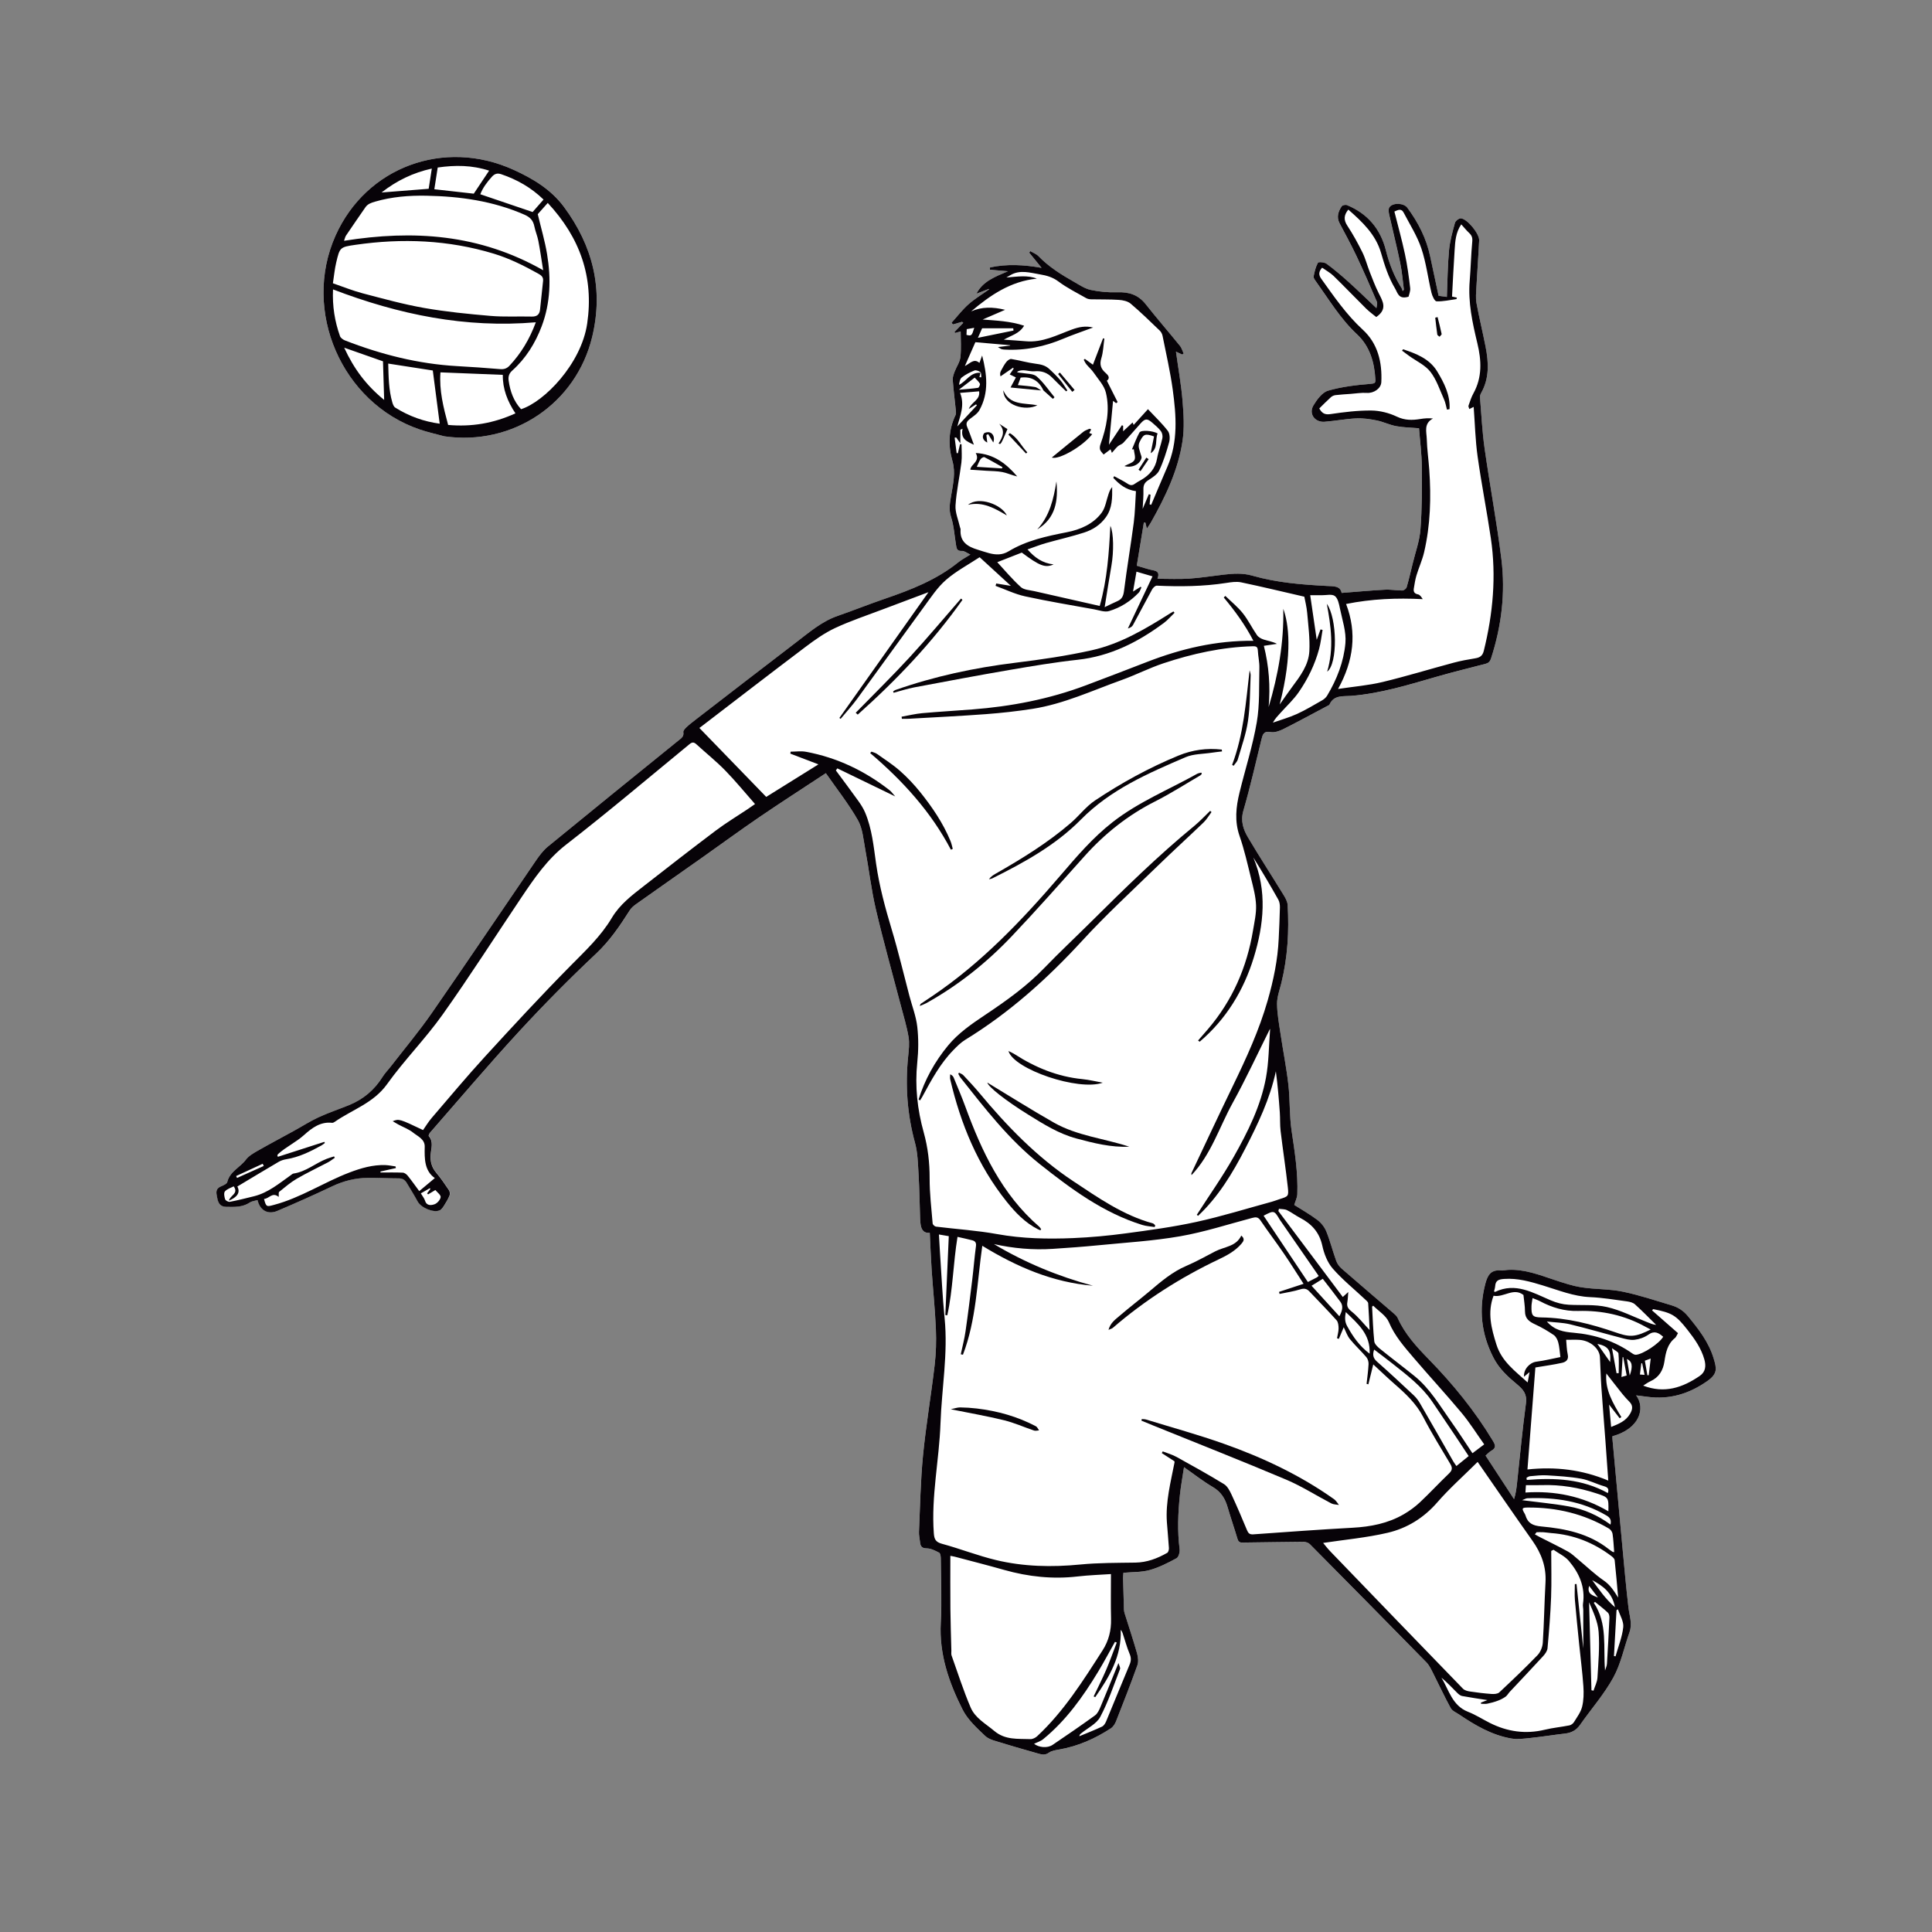 <?xml version="1.0" encoding="utf-8"?>
<!-- Generator: Adobe Illustrator 23.1.0, SVG Export Plug-In . SVG Version: 6.00 Build 0)  -->
<svg version="1.1" id="Capa_1" xmlns="http://www.w3.org/2000/svg" xmlns:xlink="http://www.w3.org/1999/xlink" x="0px" y="0px"
	 viewBox="0 0 1200 1200" style="enable-background:new 0 0 1200 1200;" xml:space="preserve">
<rect x="0" y="0" width="1200" height="1200" fill="#808080" stroke="none"/>
<style type="text/css">
	.st0{fill:#FFFFFF;}
	.st1{fill:#070308;}
</style>
<g>
	<g>
		<g>
			<path class="st0" d="M661.24,1102.48c0.01,0,0.01-0.01,0.02-0.01C661.25,1102.47,661.24,1102.47,661.24,1102.48z M689.62,1030.81
				c-1.51-5.23-3.16-10.4-4.9-15.86c-0.82-2.56-1.63-5.12-2.43-7.68c-0.75-2.4-1.15-4.67-1.23-6.94
				c-0.21-6.36-0.39-12.97-0.55-19.67c-0.04-1.71,0.09-3.13,0.19-4.17c0.02-0.24,0.05-0.48,0.06-0.73
				c0.58-8.29,7.09-14.94,15.37-15.69c2.08-0.19,4.01-0.28,5.87-0.38c2.93-0.15,5.7-0.28,7.42-0.76c1.81-0.5,3.7-1.24,5.61-2.09
				c-0.6-8.99-0.31-18.69,0.86-29.92c0.45-4.26,1.09-8.26,1.77-12.49c0.29-1.81,0.59-3.67,0.88-5.59
				c0.87-5.8,4.67-10.74,10.06-13.06c5.39-2.32,11.59-1.69,16.4,1.67c2.06,1.44,4.01,2.85,5.89,4.21c3.82,2.76,7.42,5.38,10.91,7.42
				c8.36,4.9,13.84,12.11,16.75,22.04c0.96,3.28,2.01,6.54,3.11,9.98c2.46-0.03,4.92-0.07,7.38-0.11c6.64-0.1,13.51-0.2,20.31-0.24
				c6.07-0.01,12.12,2.4,16.2,6.51c26.14,26.36,49.85,50.39,72.45,73.47c3.41,3.48,5.32,7.27,6.71,10.04l0.35,0.7
				c1.39,2.74,2.74,5.49,4.04,8.15c1.77,3.62,3.47,7.08,5.23,10.42c0.46,0.28,0.97,0.6,1.49,0.95c7.93,5.38,16.52,10.57,25.62,12.17
				c1.12,0.2,3.97-0.11,6.05-0.34l1.02-0.11c3.81-0.4,7.63-0.92,11.66-1.47c2.71-0.37,5.49-0.75,8.33-1.1
				c2.17-3.04,4.39-5.97,6.55-8.81c4.56-6.02,8.88-11.7,12.07-17.52c2.28-4.16,3.9-9.55,5.6-15.25c0.96-3.19,1.94-6.49,3.12-9.84
				c-0.06-0.72-0.32-2.12-0.51-3.17c-0.28-1.5-0.6-3.2-0.82-5.1c-1.23-10.46-2.21-21.01-3.16-31.22l-0.54-5.8
				c-1.69-18.01-3.34-36.02-5-54.04l-1.29-14.01c-0.13-1.39-0.1-2.56-0.08-3.18l0-0.14c0.03-7.63,5.15-14.29,12.52-16.29
				c1.89-0.51,3.14-1.1,3.93-1.59c-2.47-5.05-2.3-11.09,0.63-16.05c3.44-5.84,10.03-9.06,16.75-8.2l2.42,0.31
				c1.65,0.21,3.15,0.4,4.65,0.6c7.63,1.06,14.65-0.42,21.82-4.64c-2.43-6.07-6.89-11.75-12-17.93c-0.51-0.61-0.85-0.92-2.03-1.27
				c-2.38-0.71-4.76-1.44-7.14-2.17c-7.5-2.3-14.59-4.48-21.62-5.91c-3.52-0.72-7.58-0.99-11.89-1.29
				c-4.09-0.28-8.31-0.56-12.77-1.25c-7.05-1.08-13.61-3.26-19.39-5.19l-0.31-0.1c-1.07-0.36-2.14-0.72-3.21-1.08
				c-7.06-2.39-13.18-4.47-18.84-4.33c-1.9,10.31-0.46,19.79,4.43,29.55c2.03,4.05,5.22,7.14,10.77,11.76
				c3.32,2.77,13.44,11.19,11.34,26.72c-1.56,11.54-2.8,23.45-3.99,34.97c-0.5,4.82-1,9.64-1.53,14.46
				c-0.43,3.97-0.99,8.26-2.56,13.19c-1.99,6.23-7.38,10.76-13.86,11.64c-6.49,0.88-12.89-2.05-16.47-7.52l-17.69-27.05
				c-3.5-5.35-3.58-12.06-0.66-17.41c-8.83-13.39-19.52-26.46-32.46-39.74c-7.93-8.13-16.1-17.01-21.68-28.38
				c-3.6-3.1-7.21-6.19-10.82-9.28c-6.77-5.79-13.76-11.78-20.62-17.75c-3.74-3.25-6.67-7.46-8.25-11.85
				c-1.06-2.93-1.95-5.77-2.81-8.52c-1.01-3.23-1.96-6.29-3.06-9.04c-0.05-0.06-0.11-0.14-0.16-0.19c-2.77-2.08-6-4.05-9.12-5.96
				c-1.42-0.87-2.8-1.71-4.09-2.54c-6.39-4.06-9.3-11.87-7.15-19.12c0.39-1.3,0.79-2.41,1.11-3.29c0.04-0.12,0.09-0.25,0.14-0.39
				c0.24-10.72-1.4-21.69-3.14-33.29l-0.28-1.86c-0.9-6.06-1.12-11.83-1.34-17.42c-0.16-4.11-0.3-8-0.72-11.64
				c-0.7-6.13-1.73-12.27-2.82-18.77c-0.66-3.91-1.34-7.95-1.94-12.01c-0.17-1.15-0.35-2.3-0.53-3.46
				c-0.85-5.39-1.8-11.49-1.85-17.88c-0.04-5.6,1.31-10.43,2.41-14.31c0.29-1.03,0.56-2,0.77-2.85c3.13-12.81,4.28-26.39,3.52-41.46
				c-0.12-0.2-0.23-0.38-0.29-0.48c-2.74-4.46-5.59-9.01-8.35-13.41c-4.55-7.26-9.26-14.76-13.76-22.36
				c-2.2-3.72-8.9-15.05-4.52-30.07c3.06-10.47,5.7-21.46,8.26-32.1c0.9-3.75,1.8-7.49,2.73-11.23l0.03-0.1
				c0.65-2.62,1.73-7.01,5.37-11.04c2.1-2.32,7.74-7.29,17.18-6.53c6.6-3.31,13.32-6.9,19.82-10.38c1.43-0.77,2.87-1.53,4.3-2.3
				c7.28-9.19,18.36-9.49,22.42-9.6c0.65-0.02,1.27-0.03,1.66-0.06c14.98-1.18,29.65-5.44,45.19-9.95c1.59-0.46,3.18-0.92,4.77-1.38
				c7.45-2.14,14.96-4.06,22.22-5.92c0.62-0.16,1.23-0.31,1.85-0.47c4.53-16.37,5.85-32.56,3.91-48.2
				c-1.62-13.06-3.78-26.43-5.88-39.36c-1.54-9.53-3.14-19.38-4.53-29.17c-1.16-8.16-1.75-16.25-2.32-24.07
				c-0.21-2.85-0.41-5.7-0.65-8.54c-0.35-4.24,0.65-8.68,2.83-12.5c2.26-3.97,2.52-8.94,0.91-17.16c-0.75-3.84-1.58-7.65-2.46-11.67
				c-0.43-1.97-0.86-3.96-1.29-5.97c-1.93,0.42-3.94,0.51-5.94,0.24l-5.14-0.7c-4.18-0.57-7.89-2.66-10.53-5.71
				c-2.96,2.01-6.47,3.03-10.05,2.92c-1.43,3.55-4.03,6.54-7.4,8.44c4.72,7.93,7.33,17.4,7.93,28.63c0.23,4.36-0.82,8.85-3.36,12.52
				c0.96,0.32,1.85,0.6,2.45,0.71c2.21,0.4,4.92,0.57,7.78,0.75c1.51,0.09,3.08,0.19,4.72,0.33c8.28,0.69,14.84,7.29,15.48,15.58
				c0.16,2.08,0.37,4.27,0.59,6.59c0.53,5.58,1.13,11.91,1.2,18.37c0.13,12.15,0.18,26.29-0.89,40.46c-0.5,6.7-2.22,12.81-3.73,18.2
				c-0.57,2.05-1.12,3.99-1.56,5.83l-0.49,2.05c-1.03,4.3-2.1,8.75-3.41,13.26c-2.35,8.05-10.41,14.18-18.74,14.26
				c-2.43,0.02-4.59-0.17-6.5-0.33c-1.36-0.12-2.76-0.24-3.53-0.2c-6.05,0.32-12.11,0.82-18.53,1.34c-2.65,0.22-5.33,0.43-8.05,0.64
				c-4.82,0.37-9.37-1.32-12.72-4.38c-14.87-0.8-31.97-2.14-48.7-6.95c-2.88-0.83-6.29-0.66-11.21-0.1
				c-2.26,0.26-4.51,0.56-6.9,0.87c-4.96,0.65-10.09,1.33-15.43,1.68c-5.06,0.33-9.96,0.26-14.7,0.19
				c-1.98-0.03-3.99-0.06-6.04-0.06c-5.57,0-10.78-2.74-13.95-7.32c-0.11-0.16-0.21-0.32-0.32-0.48c-0.05-0.02-0.1-0.03-0.15-0.05
				c-0.99-0.31-2.02-0.63-3.11-0.94c-8.26-2.37-13.44-10.55-12.05-19.03l4.4-26.82c0.99-6.01,5.05-10.82,10.38-12.97
				c6.19-11.66,11.62-24.14,13.61-37.45c0.96-6.43,0.47-13.89-0.11-20.98c-0.53-6.5-1.53-13.09-2.58-20.08
				c-0.47-3.11-0.95-6.32-1.4-9.57c-0.13-0.95-0.18-1.9-0.15-2.85c-0.84-1-1.67-2-2.49-2.99c-4.18-5-8.5-10.18-12.68-15.47
				c-0.58-0.74-0.85-1.08-3.72-0.97c-6.89,0.26-13.85-0.36-20.69-1.83c-5.59-1.2-10.07-3.85-13.34-5.78
				c-0.57-0.34-1.14-0.67-1.7-0.99c-3.58-2.02-7.23-4.18-10.85-6.58c-1.33,0.08-2.68,0.01-4.04-0.23c-2.68-0.48-5.21-0.84-7.63-1.09
				c-1.1,0.84-2.31,1.55-3.63,2.11l-1.54,0.66c-0.25,0.1-0.49,0.21-0.72,0.31c-1.1,3.35-3.24,6.36-6.28,8.53
				c-1.48,1.05-2.93,2.03-4.32,2.97c-1.62,1.09-3.19,2.15-4.59,3.19c0.13,2.78-0.42,5.51-1.58,7.99c0.01,0.81,0.03,1.64,0.05,2.5
				c0.1,4.09,0.21,8.73-0.34,13.61c-0.56,4.96-2.5,8.84-3.79,11.4c-0.27,0.53-0.63,1.25-0.74,1.54c0.28,3.2,0.63,6.45,1.01,9.84
				c0.24,2.21,0.49,4.42,0.72,6.69c0.2,2.01,0.68,6.71-1.73,11.76c-2.46,5.16-2.74,10.34-0.92,16.79
				c2.82,9.98,1.27,18.98,0.02,26.21c-0.13,0.73-0.25,1.46-0.37,2.19l-0.22,1.31c-0.25,1.45-0.62,3.64-0.54,4.21
				c1.52,4.62,2.22,9.11,2.77,13.18c0.08,0.04,0.16,0.09,0.24,0.13c5.62,2.59,9.38,8.05,9.8,14.23c0.42,6.2-2.58,12.14-7.84,15.47
				c-1.04,0.66-2.05,1.26-3.04,1.85c-1.16,0.69-2.36,1.4-2.89,1.83c-16.19,13.03-34.77,20.01-50.91,25.53
				c-4.86,1.66-9.64,3.44-14.7,5.33c-4.67,1.74-9.51,3.55-14.39,5.24c-5.79,2.01-11.13,6.15-17.3,10.95
				c-1.15,0.89-2.3,1.78-3.45,2.67c-16.02,12.23-32.26,24.76-47.96,36.88c-4.91,3.79-9.81,7.57-14.72,11.36l-0.23,0.18
				c-0.58,0.45-1.15,0.89-1.7,1.32c-1.18,3.61-3.59,7.39-8,10.86l-2.59,2.09c-25.86,20.93-52.6,42.58-78.76,64
				c-1.56,1.28-3.51,4.13-4.24,5.2c-7.94,11.6-15.97,23.43-23.75,34.87c-13.35,19.65-27.16,39.97-40.95,59.85
				c-5.86,8.45-12.2,16.44-18.33,24.17c-2.61,3.29-5.3,6.68-7.88,10.01c-0.83,1.08-1.63,2.02-2.34,2.85
				c-0.58,0.68-1.37,1.61-1.6,1.97c-6.96,11.19-16.68,19.38-28.88,24.34c-2.5,1.01-4.97,1.95-7.36,2.86
				c-3.86,1.46-7.5,2.84-10.87,4.4c-2.72,1.25-5.58,2.92-8.61,4.68c-1.72,1-3.5,2.04-5.36,3.06c-2.64,1.45-5.29,2.89-7.94,4.33
				c-4.91,2.67-9.99,5.42-14.84,8.2c-0.21,0.12-0.52,0.3-0.85,0.49c0.42,0.2,0.83,0.42,1.23,0.65c1.37,0.8,2.6,1.79,3.68,2.91
				c9.46-4.09,18.32-8.1,26.91-12.18c9.26-4.4,18.95-6.71,28.82-6.87c3.98-0.07,7.84,0.05,11.57,0.15c2.84,0.08,5.52,0.16,8.15,0.16
				c0.02,0,0.04,0,0.06,0c0.98-0.02,1.96,0.06,2.91,0.17c0.08-0.83,0.18-1.6,0.28-2.29c-3.38-7.04-1.22-15.18,3.38-20.43
				c5.17-5.91,10.4-11.95,15.47-17.8c12.93-14.92,26.3-30.35,39.98-45.21c15.62-16.96,32.07-33.59,48.89-49.43
				c7.27-6.84,12.77-15.11,18.24-23.7c2.01-3.16,4.8-5.98,8.52-8.62c8.08-5.72,16.3-11.5,24.24-17.09
				c5.72-4.02,11.43-8.04,17.14-12.07c4.07-2.87,8.12-5.77,12.17-8.67c7.52-5.39,15.31-10.96,23.17-16.31
				c9.43-6.43,18.74-12.52,28.6-18.97c4.23-2.76,8.49-5.55,12.8-8.39c7.68-5.06,18-3.07,23.24,4.48c1.93,2.77,3.96,5.6,5.94,8.33
				c5.04,6.98,10.25,14.19,14.76,22.1c3.83,6.73,4.97,13.88,5.88,19.63c0.21,1.3,0.4,2.52,0.61,3.64c0.93,4.99,1.72,9.98,2.48,14.8
				c1.21,7.69,2.36,14.95,4.01,21.99c3.16,13.46,6.84,27.18,10.39,40.44c1.64,6.11,3.33,12.42,4.96,18.67
				c0.41,1.58,0.84,3.15,1.27,4.73c1.41,5.18,2.87,10.53,3.86,16.29c1.02,6,0.44,11.6-0.02,16.09l-0.07,0.64
				c-1.7,16.49-0.47,32.03,3.75,47.5c1.92,7.05,2.29,13.98,2.62,20.1c0.05,0.9,0.1,1.81,0.15,2.71c0.39,6.65,0.57,13.29,0.75,19.71
				c0.04,1.59,0.09,3.19,0.13,4.78c0.17,0.14,0.34,0.29,0.5,0.43c3.37,3.02,5.39,7.27,5.61,11.79c0.12,2.45,0.23,4.88,0.33,7.3
				c0.23,5.29,0.46,10.28,0.79,15.28c0.3,4.48,0.68,9.1,1.04,13.56c0.63,7.68,1.28,15.62,1.62,23.61
				c0.37,8.63,0.06,17.17-0.89,25.37c-0.95,8.14-2.1,16.29-3.2,24.18c-1.45,10.32-2.95,20.99-3.96,31.35
				c-1.08,11-1.49,22-1.93,33.64c-0.1,2.8-0.21,5.66-0.33,8.52c1.07,0.5,2.04,0.99,2.9,1.43l0.23,0.12
				c6.45,3.31,10.19,10,10.25,18.37c0.03,3.63,0.1,7.38,0.16,11c0.18,9.81,0.37,19.95-0.19,30.19
				c-0.75,13.74,2.88,27.74,11.76,45.37c1.62,3.21,5.62,7.01,9.51,10.7c0.6,0.2,1.42,0.43,2.02,0.61c0.74,0.22,1.48,0.43,2.19,0.65
				c6.55,2.05,13.37,3.99,19.97,5.87c3.05-1.23,5.89-1.71,7.87-2.05l0.43-0.07c7.75-1.34,15.37-4.32,23.2-9.07
				C682.12,1050.78,686,1040.8,689.62,1030.81z M623.48,1065.98c0,0-0.01-0.01-0.01-0.01L623.48,1065.98z M621.81,1064.76
				C621.81,1064.76,621.81,1064.76,621.81,1064.76C621.81,1064.76,621.81,1064.76,621.81,1064.76z M873.31,1043.88
				C873.31,1043.88,873.31,1043.88,873.31,1043.88C873.31,1043.88,873.31,1043.88,873.31,1043.88z M995.86,1008.99
				C995.86,1008.99,995.86,1008.99,995.86,1008.99S995.86,1008.99,995.86,1008.99z M939.17,800.72
				C939.17,800.72,939.17,800.72,939.17,800.72C939.17,800.72,939.17,800.72,939.17,800.72z M807.91,771.23
				C807.91,771.23,807.9,771.23,807.91,771.23C807.9,771.23,807.9,771.23,807.91,771.23z M789.04,739.28L789.04,739.28
				C789.04,739.28,789.04,739.28,789.04,739.28z M284.38,718.75L284.38,718.75L284.38,718.75z M596.26,325.3c0.01,0,0.02,0,0.03,0
				C596.28,325.3,596.27,325.3,596.26,325.3z"/>
		</g>
		<g>
			<g>
				<path class="st0" d="M683.88,1065.4c4.52-11.47,8.92-22.71,12.97-34.03c0-0.3-0.06-0.93-0.28-1.69
					c-1.6-5.6-3.42-11.32-5.19-16.86c-0.81-2.55-1.63-5.1-2.42-7.65c-0.56-1.79-0.85-3.45-0.91-5.08
					c-0.21-6.29-0.39-12.89-0.55-19.61c-0.03-1.29,0.08-2.43,0.16-3.35c0.03-0.29,0.06-0.59,0.08-0.9c0.34-4.87,4.16-8.77,9.02-9.21
					c1.93-0.18,3.79-0.27,5.58-0.36c3.33-0.16,6.48-0.32,8.95-1.01c3.71-1.03,7.55-2.81,11.12-4.65c-1.05-9.88-0.9-20.57,0.44-33.38
					c0.43-4.07,1.05-7.97,1.72-12.11c0.29-1.84,0.6-3.72,0.89-5.67c0.51-3.41,2.74-6.3,5.91-7.66c3.16-1.36,6.8-0.99,9.63,0.98
					c1.99,1.39,3.91,2.78,5.79,4.14c3.96,2.87,7.7,5.57,11.47,7.78c6.75,3.95,11.19,9.83,13.58,17.98c1,3.41,2.12,6.91,3.21,10.3
					c0.5,1.57,1.01,3.17,1.52,4.78c4.16-0.05,8.33-0.11,12.49-0.17c6.65-0.1,13.54-0.2,20.33-0.24c3.28,0.03,7.92,1.14,11.19,4.44
					c26.08,26.29,49.77,50.32,72.43,73.44c2.65,2.7,4.2,5.79,5.45,8.28l0.37,0.73c1.36,2.67,2.68,5.37,4,8.06
					c2.1,4.3,4.1,8.38,6.26,12.37c0.2,0.12,0.42,0.24,0.59,0.35c0.67,0.39,1.43,0.83,2.23,1.37c8.57,5.81,17.94,11.45,28.34,13.27
					c2.1,0.37,4.97,0.06,8.02-0.27l1-0.11c3.92-0.42,7.79-0.94,11.88-1.5c3.19-0.43,6.49-0.88,9.78-1.27
					c1.39-0.16,1.71-0.45,2.25-1.22c2.44-3.48,5-6.85,7.47-10.11c4.73-6.23,9.19-12.11,12.63-18.38c2.64-4.81,4.36-10.54,6.17-16.61
					c0.98-3.27,1.99-6.66,3.2-10.02c0.48-1.34,0.16-3.26-0.41-6.28c-0.26-1.39-0.55-2.97-0.75-4.64
					c-1.22-10.37-2.2-20.89-3.14-31.06l-0.54-5.81c-1.68-17.92-3.33-35.84-4.97-53.77l-1.31-14.27c-0.09-0.98-0.07-1.81-0.05-2.36
					l0.01-0.25c0-4.49,3.01-8.43,7.35-9.6c7.64-2.07,9.42-5.63,9.79-6.68c0.41-1.17,0.25-2.22-0.48-3.22
					c-2.35-3.21-2.57-7.51-0.55-10.93c2.02-3.43,5.89-5.33,9.83-4.82l2.33,0.29c1.66,0.21,3.17,0.4,4.68,0.61
					c10.57,1.46,20.48-1.18,30.28-8.09c0.32-0.22,0.57-0.41,0.77-0.58c-0.2-0.79-0.5-1.8-0.69-2.44
					c-2.48-8.27-7.89-15.24-14.18-22.85c-1.48-1.79-3.06-2.81-5.43-3.52c-2.36-0.7-4.72-1.43-7.08-2.15
					c-7.67-2.35-14.91-4.57-22.28-6.08c-3.98-0.81-8.27-1.1-12.81-1.41c-3.94-0.27-8.02-0.54-12.18-1.18
					c-6.47-1-12.47-2.99-18.26-4.91l-0.3-0.1c-1.05-0.35-2.11-0.71-3.16-1.06c-7.62-2.58-14.81-5.03-21.93-4.67
					c-0.29,0.02-0.58,0.07-0.87,0.11c-1.04,0.15-2.38,0.35-3.95,0.31c-0.08,0.28-0.18,0.62-0.28,1.02
					c-3.43,13.34-2.08,25.84,4.11,38.21c2.83,5.64,7.36,9.68,12.55,14.01c3.13,2.61,10.47,8.71,8.88,20.41
					c-1.58,11.65-2.82,23.62-4.02,35.2c-0.5,4.8-1,9.61-1.52,14.41c-0.41,3.77-0.89,7.51-2.27,11.82c-1.17,3.66-4.33,6.31-8.14,6.83
					c-3.8,0.52-7.57-1.2-9.67-4.41l-17.69-27.05c-2.74-4.19-1.94-9.75,1.86-13c0.07-0.06,0.14-0.12,0.2-0.18
					c-9.59-15.26-21.41-30.03-36.03-45.03c-8.15-8.36-15.89-16.79-21.01-27.83c-0.14-0.12-0.29-0.25-0.41-0.36
					c-3.86-3.32-7.73-6.64-11.6-9.95c-6.73-5.76-13.7-11.73-20.51-17.66c-2.85-2.48-5.07-5.66-6.27-8.95
					c-1.01-2.78-1.87-5.55-2.71-8.23c-1.07-3.44-2.09-6.69-3.32-9.74c-0.41-1-1.38-2.24-2.32-2.95c-3.05-2.29-6.43-4.37-9.71-6.37
					c-1.39-0.85-2.74-1.67-4-2.48c-3.75-2.39-5.46-6.97-4.19-11.23c0.33-1.1,0.67-2.05,0.98-2.9c0.19-0.52,0.44-1.2,0.53-1.54
					c0.39-11.67-1.35-23.27-3.18-35.55l-0.28-1.86c-0.85-5.67-1.06-11.25-1.26-16.65c-0.16-4.25-0.31-8.26-0.76-12.17
					c-0.72-6.32-1.77-12.55-2.88-19.15c-0.65-3.87-1.32-7.88-1.92-11.87c-0.17-1.17-0.36-2.34-0.54-3.51
					c-0.85-5.4-1.72-10.98-1.77-16.85c-0.04-4.6,1.12-8.72,2.15-12.36c0.29-1.03,0.58-2.06,0.83-3.09
					c3.4-13.93,4.59-28.68,3.63-45.07c-0.25-0.6-0.95-1.73-1.23-2.19c-2.77-4.51-5.58-8.99-8.39-13.46
					c-4.53-7.22-9.22-14.69-13.66-22.2c-3.16-5.34-6.99-13.69-3.82-24.55c3.1-10.63,5.77-21.71,8.35-32.43
					c0.9-3.73,1.8-7.46,2.74-11.29c3-12.19,11.48-12.91,16.64-12.1c0.36-0.08,1.13-0.33,2.22-0.87c6.7-3.36,13.49-6.99,20.05-10.5
					c1.88-1.01,3.77-2.01,5.66-3.02c5.18-7.69,13.62-7.92,17.92-8.03c0.69-0.02,1.36-0.03,2.02-0.08c15.7-1.24,30.71-5.59,46.6-10.2
					l4.75-1.37c7.34-2.12,14.8-4.02,22.02-5.86c1.91-0.49,3.81-0.97,5.72-1.46c5.69-18.59,7.46-37.03,5.25-54.85
					c-1.63-13.19-3.81-26.63-5.91-39.63c-1.54-9.49-3.13-19.3-4.51-29.03c-1.13-7.93-1.7-15.89-2.26-23.6
					c-0.21-2.87-0.42-5.74-0.65-8.61c-0.24-2.85,0.45-5.85,1.94-8.47c3.17-5.57,3.65-11.93,1.69-21.97
					c-0.77-3.91-1.64-7.93-2.49-11.81c-1.1-5.03-2.23-10.23-3.19-15.45c-0.03-0.14-0.05-0.29-0.08-0.43
					c-0.56,0.93-1.28,1.76-2.12,2.47c-2.15,1.8-4.95,2.6-7.73,2.23l-5.14-0.7c-4.15-0.57-7.5-3.68-8.38-7.77l-1.63-7.57
					c-0.3-1.37-0.59-2.74-0.88-4.11c0.17,1.51,0.35,3.02,0.55,4.52c0.4,3.03-0.61,6.08-2.74,8.26l-0.79,0.81
					c-2.4,2.46-5.91,3.51-9.27,2.76c-1.36-0.3-2.61-0.88-3.7-1.67c-0.04,1.47-0.3,2.7-0.47,3.5l-0.06,0.28
					c-0.45,3.67-2.89,6.8-6.36,8.11c-3.56,1.34-7.58,0.54-10.34-2.08c-0.86-0.82-1.72-1.63-2.58-2.44c1.32,1.44,2.68,2.83,4.11,4.16
					c9,8.39,13.77,19.77,14.57,34.81c0.15,2.85-0.27,12.22-12.06,13.16c-5.54,0.44-11.74,1.06-17.82,2.27
					c2.48-0.29,5.02-0.55,7.63-0.67c4.46-0.21,9.14,0.24,15.16,1.46c2.63,0.53,5.01,1.36,7.11,2.08c1.75,0.6,3.41,1.18,4.79,1.43
					c2.62,0.48,5.53,0.66,8.61,0.85c1.52,0.09,3.04,0.19,4.56,0.31c4.86,0.41,8.71,4.28,9.09,9.15c0.17,2.17,0.38,4.41,0.6,6.72
					c0.54,5.71,1.1,11.61,1.17,17.78c0.13,12,0.18,25.97-0.87,39.86c-0.45,6-2,11.51-3.49,16.84c-0.59,2.11-1.15,4.11-1.63,6.08
					l-0.5,2.08c-1.01,4.21-2.06,8.57-3.32,12.92c-1.5,5.13-6.81,9.18-12.08,9.22c-2.1,0.02-4.08-0.15-5.83-0.3
					c-1.67-0.14-3.24-0.28-4.5-0.21c-6.15,0.33-12.27,0.83-18.74,1.35c-2.64,0.22-5.31,0.43-8.01,0.64
					c-3.62,0.27-6.98-1.42-8.94-4.25c-0.01,0-0.03,0-0.04,0c-0.47-0.02-0.94-0.04-1.42-0.06c-14.81-0.78-32-2-48.55-6.76
					c-4-1.15-8.14-0.99-13.94-0.32c-2.34,0.27-4.67,0.58-7.01,0.88c-4.85,0.64-9.87,1.3-14.99,1.64c-4.77,0.32-9.53,0.24-14.13,0.17
					c-2.01-0.03-4.06-0.06-6.15-0.06c-3.27,0-6.33-1.61-8.19-4.3c-0.51-0.73-0.9-1.52-1.19-2.34c-1-0.29-1.99-0.6-2.96-0.9
					c-1.03-0.32-2.11-0.65-3.25-0.98c-4.85-1.39-7.89-6.2-7.07-11.17l4.4-26.82c0.71-4.31,4.1-7.55,8.25-8.21
					c7.06-12.96,13.46-26.98,15.75-42.31c1.07-7.17,0.56-15.09-0.06-22.59c-0.55-6.74-1.57-13.45-2.64-20.55
					c-0.47-3.14-0.95-6.29-1.39-9.47c-0.19-1.36-0.09-2.72,0.26-4c-1.5-1.8-3-3.6-4.47-5.37c-4.15-4.97-8.44-10.1-12.56-15.32
					c-1.93-2.45-4.11-3.82-9.48-3.63c-6.21,0.23-12.77-0.35-18.95-1.68c-4.48-0.96-8.24-3.18-11.26-4.97
					c-0.61-0.36-1.21-0.72-1.82-1.06c-4.18-2.37-8.47-4.91-12.63-7.83c-1.42,0.4-2.94,0.49-4.46,0.22c-4.06-0.73-7.84-1.2-11.4-1.43
					c-1,1.24-2.3,2.25-3.84,2.9l-1.52,0.65c-1.53,0.65-2.91,1.24-4.16,1.8c-0.1,3.02-1.58,5.93-4.17,7.77
					c-1.38,0.98-2.78,1.93-4.18,2.87c-2.85,1.92-5.54,3.73-7.76,5.71c-0.19,0.17-0.37,0.34-0.56,0.51c0.36,0.94,0.58,1.93,0.64,2.95
					c0.13,2.15-0.44,4.27-1.6,6.05c0,1.47,0.04,2.94,0.07,4.41c0.1,4.06,0.2,8.25-0.3,12.66c-0.42,3.72-1.9,6.67-3.09,9.05
					c-0.43,0.85-0.83,1.65-1.05,2.24l-0.05,0.14c-0.15,0.41-0.37,0.97-0.48,1.35c0.3,3.79,0.71,7.56,1.15,11.55
					c0.24,2.19,0.48,4.38,0.71,6.63c0.16,1.55,0.48,4.77-1.09,8.05c-3.2,6.72-3.63,13.61-1.34,21.71
					c2.39,8.45,1.05,16.24-0.14,23.12c-0.13,0.74-0.26,1.49-0.38,2.23l-0.22,1.27c-0.61,3.55-0.92,5.65-0.29,7.57
					c1.54,4.7,2.14,9.29,2.72,13.73c0.08,0.6,0.16,1.19,0.23,1.77c1.04,0.45,1.92,0.95,2.61,1.35c0.43,0.25,0.84,0.48,1.11,0.61
					c3.32,1.51,5.55,4.73,5.8,8.37c0.25,3.64-1.52,7.13-4.6,9.08c-0.98,0.62-1.94,1.19-2.87,1.74c-1.49,0.89-2.79,1.66-3.71,2.4
					c-15.31,12.32-33.21,19.03-48.78,24.36c-4.95,1.69-9.99,3.58-14.87,5.4c-4.64,1.73-9.43,3.52-14.25,5.19
					c-6.88,2.38-12.92,7.07-19.31,12.04c-1.13,0.88-2.26,1.76-3.4,2.63c-16.04,12.25-32.3,24.8-48.03,36.93l-14.91,11.5
					c-1.3,1-2.54,1.95-3.64,2.91c-0.9,5.21-4.67,8.18-6.12,9.32l-2.81,2.27c-25.82,20.9-52.52,42.51-78.64,63.9
					c-2.06,1.68-3.98,4.31-5.58,6.66c-7.94,11.6-15.84,23.23-23.74,34.85c-13.35,19.65-27.15,39.97-40.94,59.83
					c-5.73,8.26-12,16.16-18.06,23.8c-2.66,3.35-5.32,6.7-7.93,10.08c-0.68,0.88-1.41,1.74-2.13,2.59
					c-0.88,1.04-1.72,2.02-2.21,2.81c-6.16,9.91-14.77,17.16-25.58,21.55c-2.42,0.98-4.85,1.9-7.2,2.8
					c-3.97,1.51-7.73,2.93-11.31,4.58c-3.02,1.39-6.03,3.14-9.21,5c-1.73,1.01-3.46,2.01-5.21,2.98c-2.62,1.44-5.26,2.87-7.89,4.3
					c-4.95,2.69-10.06,5.46-14.98,8.27c-1.04,0.59-3.48,1.99-4.03,2.71c-1.97,2.65-4.2,4.56-6.17,6.26c-2.13,1.83-3.44,3-3.69,4.02
					c-0.15,0.6-0.33,1.17-0.55,1.7c2.29-1.38,4.53-1.87,6.05-2.2c0.28-0.06,0.57-0.11,0.84-0.2c2.64-0.78,5.49-0.43,7.86,0.96
					c2.16,1.27,3.75,3.29,4.48,5.67c11.66-4.96,22.35-9.75,32.65-14.65c8.35-3.97,17.08-6.05,25.93-6.19
					c3.83-0.06,7.61,0.05,11.26,0.15c2.89,0.08,5.62,0.16,8.35,0.16c0.02,0,0.04,0,0.07,0c4.25,0,7.99,1.52,10.85,4.35
					c-0.95-3.06-1.29-6.36-1.03-9.96c0.09-1.22,0.26-2.32,0.4-3.3c0.07-0.49,0.17-1.15,0.22-1.64c-3.33-4.61-1.92-10.62,1.38-14.38
					c5.18-5.92,10.33-11.87,15.49-17.82c12.9-14.89,26.23-30.28,39.84-45.06c15.51-16.84,31.84-33.35,48.54-49.07
					c7.85-7.39,13.86-16.42,19.34-25.03c1.54-2.41,3.66-4.53,6.67-6.67c8.05-5.7,16.12-11.38,24.19-17.05
					c5.73-4.03,11.46-8.06,17.19-12.1c4.08-2.88,8.14-5.79,12.2-8.69c7.5-5.37,15.25-10.92,23.04-16.23
					c9.38-6.39,18.66-12.46,28.49-18.89c4.23-2.77,8.51-5.56,12.83-8.41c4.51-2.97,10.57-1.8,13.64,2.63
					c1.96,2.83,4.02,5.67,6.01,8.43c4.93,6.83,10.03,13.89,14.35,21.47c3.2,5.62,4.18,11.8,5.05,17.25c0.2,1.29,0.41,2.57,0.64,3.82
					c0.91,4.89,1.69,9.83,2.44,14.6c1.23,7.82,2.4,15.21,4.11,22.5c3.19,13.57,6.88,27.33,10.44,40.65
					c1.66,6.21,3.33,12.41,4.95,18.63c0.42,1.6,0.85,3.2,1.29,4.8c1.37,5.01,2.78,10.2,3.71,15.62c0.86,5.06,0.36,9.91-0.09,14.2
					l-0.07,0.64c-1.79,17.37-0.49,33.74,3.96,50.06c1.73,6.33,2.06,12.58,2.38,18.63c0.05,0.92,0.1,1.83,0.15,2.74
					c0.39,6.54,0.56,13.12,0.74,19.49c0.08,2.84,0.15,5.67,0.25,8.51c0.98,0.42,1.9,1,2.71,1.73c1.98,1.77,3.16,4.27,3.29,6.92
					c0.12,2.44,0.23,4.86,0.33,7.27c0.24,5.33,0.46,10.36,0.8,15.44c0.31,4.53,0.68,9.17,1.05,13.65c0.62,7.61,1.26,15.49,1.6,23.34
					c0.35,8.26,0.06,16.42-0.85,24.26c-0.94,8.06-2.08,16.18-3.19,24.03c-1.46,10.39-2.97,21.13-4,31.63
					c-1.1,11.21-1.53,22.83-1.95,34.06c-0.16,4.35-0.33,8.71-0.53,13.04c0,0.11,0.01,0.29,0.04,0.5c2.67,0.75,4.99,1.94,6.86,2.9
					l0.23,0.12c4.05,2.08,6.4,6.52,6.45,12.2c0.03,3.69,0.1,7.38,0.16,11.08c0.18,9.68,0.36,19.69-0.18,29.68
					c-0.82,15.03,3.03,30.12,12.5,48.9c2.18,4.33,6.7,8.61,11.06,12.75l0.81,0.77c0.67,0.41,2.64,0.98,3.95,1.37
					c0.7,0.2,1.39,0.4,2.06,0.61c6.74,2.1,13.7,4.09,20.44,6.01l2.2,0.63c3-1.67,6.1-2.19,8.46-2.6l0.44-0.08
					c9.3-1.61,18.36-5.29,27.66-11.24C683.81,1065.58,683.85,1065.5,683.88,1065.4z M618.51,1070.92
					C618.51,1070.92,618.51,1070.92,618.51,1070.92C618.51,1070.92,618.51,1070.92,618.51,1070.92z M908.5,1054.7L908.5,1054.7
					L908.5,1054.7z M696.85,1031.51L696.85,1031.51L696.85,1031.51z M725.9,959.16C725.9,959.16,725.91,959.16,725.9,959.16
					C725.91,959.16,725.9,959.16,725.9,959.16z M141.11,746.06L141.11,746.06C141.11,746.06,141.11,746.06,141.11,746.06
					L141.11,746.06z M169.91,743.9L169.91,743.9L169.91,743.9z M267.94,741.1c0.08,0.07,0.18,0.13,0.28,0.2
					c-0.27-0.39-0.54-0.78-0.81-1.16C267.59,740.46,267.76,740.78,267.94,741.1z M795.81,741.07
					C795.81,741.07,795.81,741.07,795.81,741.07C795.81,741.07,795.81,741.07,795.81,741.07z M434.23,453.08c0-0.01,0-0.01,0-0.02
					C434.23,453.06,434.23,453.07,434.23,453.08z M584.54,253.5c0-0.01,0.01-0.01,0.01-0.02
					C584.54,253.49,584.54,253.49,584.54,253.5z M601.65,236.08C601.65,236.08,601.65,236.08,601.65,236.08
					C601.65,236.08,601.65,236.08,601.65,236.08z M864.8,192.42c0-0.03,0.01-0.07,0.01-0.1
					C864.81,192.36,864.81,192.39,864.8,192.42z M904.47,145L904.47,145L904.47,145z"/>
			</g>
			<g>
				<path class="st0" d="M137.07,736.97c1.51-0.67,3.77-1.56,4.06-2.75c1.59-6.6,7.96-9.07,11.56-13.89c1.71-2.29,4.5-3.93,7.07-5.4
					c7.6-4.34,15.34-8.43,23.01-12.65c5.02-2.76,9.87-5.9,15.06-8.29c6.16-2.84,12.64-5,18.93-7.56c8.85-3.59,15.8-9.44,20.87-17.59
					c1.39-2.23,3.3-4.14,4.92-6.23c8.61-11.13,17.69-21.93,25.69-33.47c21.78-31.39,43.07-63.11,64.64-94.63
					c2.16-3.15,4.56-6.34,7.49-8.74c26.95-22.07,54.02-43.98,81.1-65.89c1.7-1.38,3.41-2.38,2.94-5.13
					c-0.16-0.92,1.14-2.29,2.05-3.15c1.75-1.65,3.68-3.12,5.58-4.59c20.9-16.11,41.77-32.26,62.75-48.28
					c8.01-6.12,15.69-12.77,25.49-16.17c9.77-3.38,19.37-7.25,29.16-10.6c16.27-5.56,32.17-11.75,45.76-22.69
					c2.18-1.75,4.73-3.05,7.49-4.8c-2.07-0.94-3.72-2.37-5.26-2.26c-3.22,0.23-3.32-1.78-3.67-3.86c-0.97-5.79-1.27-11.79-3.08-17.3
					c-1.57-4.8-0.6-9.09,0.14-13.57c1.16-6.99,2.76-13.97,0.76-21.02c-2.78-9.83-2.52-19.37,1.93-28.69
					c0.38-0.79,0.26-1.9,0.16-2.83c-0.64-6.33-1.45-12.65-1.93-18.99c-0.13-1.67,0.58-3.48,1.19-5.12c1.13-3,3.22-5.84,3.57-8.9
					c0.6-5.3,0.17-10.72,0.17-16.05c-0.98,0.27-2.24,0.62-3.49,0.97c-0.12-0.21-0.24-0.42-0.36-0.63c1.82-1.9,3.65-3.79,5.47-5.69
					c-0.26-0.21-0.51-0.42-0.77-0.62c-1.89,0.54-3.77,1.08-5.66,1.61c-0.29-0.34-0.57-0.69-0.86-1.03
					c3.48-3.86,6.67-8.05,10.53-11.47c3.91-3.47,8.49-6.2,12.78-9.25c-0.05-0.1-0.09-0.21-0.14-0.31c-2.58,1-5.16,2-7.75,3
					c4.02-7.72,11.41-10.46,19.61-13.96c-4.44-0.38-7.83-0.67-11.22-0.96c0.04-0.47,0.08-0.95,0.11-1.42
					c10.51-2.27,21.08-1.69,32.01,0.26c-2.74-3.36-5.21-6.4-7.68-9.44c0.22-0.32,0.45-0.64,0.67-0.96c1.72,1.03,3.75,1.75,5.09,3.14
					c6.44,6.67,14.18,11.49,22.15,16c3.32,1.88,6.65,4.18,10.27,4.96c5.36,1.15,11,1.67,16.49,1.46c7.24-0.27,13.03,1.53,17.66,7.4
					c6.92,8.76,14.24,17.19,21.28,25.86c1.09,1.34,1.56,3.19,2.31,4.8c-0.29,0.21-0.58,0.42-0.87,0.63c-1.2-0.55-2.4-1.1-3.9-1.79
					c1.43,10.36,3.25,20.42,4.09,30.57c0.68,8.25,1.2,16.75-0.01,24.87c-2.73,18.29-10.7,34.8-19.73,50.78
					c-0.61,1.09-1.38,2.09-2.45,3.7c-0.42-1.75-0.66-2.75-0.89-3.74c-0.32-0.02-0.63-0.04-0.95-0.06
					c-1.46,8.92-2.93,17.85-4.4,26.82c3.83,1.1,6.99,2.26,10.25,2.87c2.86,0.54,3.91,1.79,2.6,5.25c6.88,0,13.28,0.33,19.62-0.09
					c7.19-0.48,14.34-1.65,21.51-2.48c5.97-0.69,11.81-1.09,17.83,0.64c15.1,4.34,30.71,5.57,46.32,6.39
					c4.23,0.22,8.24-0.12,9.11,4.33c9.31-0.72,18.14-1.54,26.99-2.01c3.57-0.19,7.19,0.53,10.78,0.5c0.91-0.01,2.36-1.16,2.62-2.06
					c1.4-4.8,2.53-9.68,3.7-14.54c1.71-7.1,4.33-14.14,4.87-21.33c0.97-12.95,0.98-26.01,0.84-39.01
					c-0.09-8.24-1.17-16.48-1.74-23.84c-4.76-0.4-9.52-0.44-14.14-1.29c-4.11-0.75-7.99-2.71-12.09-3.55
					c-4.16-0.84-8.5-1.48-12.72-1.28c-6.59,0.31-13.14,1.6-19.73,2.1c-6.09,0.46-9.99-5.01-6.89-10.17c2.2-3.65,5.46-8.09,9.12-9.15
					c8.52-2.47,17.54-3.52,26.43-4.23c2.71-0.22,3.02-0.68,2.91-2.72c-0.57-10.67-3.42-20.61-11.41-28.06
					c-10.28-9.58-17.37-21.51-25.43-32.75c-0.69-0.96-1.68-2.24-1.51-3.18c0.55-2.92,1.27-5.93,2.68-8.5
					c0.35-0.64,4.01-0.38,5.33,0.59c4.8,3.54,9.37,7.42,13.8,11.41c5.78,5.21,11.34,10.65,17.2,16.19c0.11-1.15,0.78-2.8,0.29-3.96
					c-4.11-9.59-8.29-19.16-12.75-28.59c-3.24-6.84-6.89-13.49-10.43-20.19c-2.03-3.84-0.8-7.29,1.3-10.49
					c0.46-0.71,2.4-1.14,3.28-0.77c12.8,5.25,20.85,14.79,24.19,28.1c2.09,8.34,5.13,16.18,9.73,23.43
					c0.34,0.54,0.45,1.23,0.67,1.85c0.26-0.27,0.53-0.54,0.79-0.81c-0.74-5.56-1.16-11.19-2.3-16.68
					c-2.08-10.09-4.63-20.08-6.87-30.14c-0.31-1.4-0.55-3.32,0.14-4.36c2-3.03,8.91-2.79,11.12,0.18
					c6.81,9.18,11.89,19.16,14.26,30.43c1.69,8.06,3.44,16.11,5.2,24.33c1.8,0.25,3.74,0.51,5.14,0.7
					c0.41-9.85,0.46-19.36,1.33-28.79c0.53-5.79,2.13-11.51,3.67-17.15c0.34-1.25,2.49-2.94,3.7-2.86
					c3.95,0.27,11.55,9.55,11.36,13.68c-0.46,9.74-1.2,19.46-1.72,29.19c-0.17,3.24-0.53,6.58,0.05,9.72
					c1.67,9.09,3.88,18.08,5.66,27.15c1.93,9.84,2.42,19.6-2.8,28.8c-0.45,0.79-0.75,1.84-0.67,2.73
					c0.87,10.55,1.37,21.16,2.85,31.62c3.26,22.98,7.59,45.81,10.44,68.83c2.58,20.86,0.09,41.46-6.42,61.55
					c-0.7,2.15-1.68,2.97-3.56,3.46c-10.05,2.61-20.15,5.07-30.13,7.94c-17.54,5.05-34.95,10.49-53.31,11.93
					c-4.86,0.38-10.67-0.7-13.38,5.42c-0.16,0.36-0.77,0.55-1.19,0.78c-9.12,4.83-18.18,9.78-27.4,14.41
					c-2.4,1.2-5.47,2.31-7.94,1.86c-4.43-0.81-4.98,1.63-5.74,4.71c-3.62,14.7-6.94,29.5-11.17,44.02
					c-1.88,6.45-0.13,11.69,2.83,16.69c7.09,11.98,14.69,23.66,21.97,35.53c1.2,1.95,2.52,4.2,2.66,6.38
					c0.99,16.31,0.02,32.5-3.87,48.44c-1.05,4.32-2.73,8.68-2.69,13.01c0.05,6.33,1.27,12.67,2.2,18.97
					c1.56,10.46,3.65,20.86,4.84,31.36c1.07,9.44,0.58,19.09,1.98,28.47c1.96,13.12,4.04,26.18,3.56,39.48
					c-0.08,2.1-1.16,4.17-1.9,6.67c4.32,2.75,9.57,5.7,14.35,9.29c2.35,1.77,4.47,4.45,5.57,7.18c2.41,5.96,3.97,12.26,6.16,18.31
					c0.65,1.8,1.98,3.56,3.44,4.83c10.63,9.26,21.38,18.38,32.07,27.57c0.99,0.85,2.09,1.8,2.6,2.94
					c4.5,10.12,11.91,18.1,19.46,25.84c15.04,15.43,28.55,32,39.68,50.49c1.49,2.48,2.33,4.41-0.86,6.16
					c-1.33,0.73-2.38,1.97-3.65,3.06c6.08,9.3,11.88,18.18,17.69,27.05c1.11-3.49,1.51-6.68,1.85-9.87
					c1.81-16.63,3.33-33.29,5.57-49.86c0.75-5.53-1.89-8.51-5.39-11.43c-5.94-4.94-11.4-9.85-15.08-17.2
					c-7.36-14.68-8.88-29.47-4.85-45.14c1.3-5.05,3.19-9.18,9.58-8.52c1.53,0.16,3.11-0.31,4.67-0.39
					c10.13-0.5,19.36,3.12,28.72,6.23c5.55,1.84,11.18,3.74,16.93,4.62c8.43,1.3,17.15,0.98,25.47,2.68
					c10.22,2.09,20.18,5.46,30.2,8.44c4.03,1.2,7.37,3.21,10.27,6.72c6.65,8.05,12.98,16.15,16.04,26.33
					c1.82,6.06,2.67,9.4-3.87,14.01c-11.28,7.95-23.55,11.72-37.37,9.81c-2.14-0.3-4.28-0.55-6.9-0.89
					c6.04,8.23,1.89,20.88-14.73,25.39c0,0.53-0.05,1.12,0.01,1.7c2.09,22.67,4.16,45.35,6.28,68.02
					c1.15,12.22,2.23,24.44,3.66,36.63c0.6,5.15,2.54,10.12,0.65,15.42c-3.34,9.37-5.3,19.47-10.02,28.07
					c-5.73,10.44-13.79,19.59-20.67,29.42c-2.33,3.33-5.31,4.94-9.24,5.4c-7.27,0.85-14.5,2.01-21.77,2.78
					c-3.91,0.41-7.99,0.95-11.79,0.29c-11.97-2.1-22.29-8.11-32.21-14.83c-1.86-1.26-4.36-2.25-5.34-4.04
					c-3.92-7.14-7.32-14.57-11.02-21.84c-1.16-2.29-2.3-4.76-4.06-6.56c-24.05-24.54-48.18-49-72.38-73.39
					c-0.93-0.94-2.7-1.5-4.07-1.5c-12.06,0.07-24.11,0.34-36.16,0.45c-1.76,0.02-3.89,0.6-4.7-2.12c-2.01-6.74-4.3-13.39-6.28-20.13
					c-1.54-5.23-4.11-9.29-9.06-12.2c-6.06-3.55-11.61-7.94-17.93-12.35c-0.93,6.22-1.97,11.76-2.55,17.34
					c-1.17,11.16-1.61,22.33-0.18,33.54c0.24,1.85-0.59,4.96-1.91,5.68c-5.34,2.9-10.88,5.74-16.7,7.35
					c-5.12,1.42-10.69,1.17-16.29,1.68c-0.08,1.2-0.24,2.26-0.22,3.32c0.15,6.51,0.33,13.01,0.55,19.52
					c0.03,0.82,0.22,1.65,0.46,2.44c2.58,8.24,5.32,16.44,7.68,24.75c0.66,2.33,0.98,5.24,0.2,7.43
					c-4.16,11.64-8.67,23.16-13.2,34.66c-0.66,1.69-1.8,3.55-3.26,4.5c-9.84,6.41-20.4,11.13-32.07,13.15
					c-2.2,0.38-4.67,0.73-6.4,1.96c-2.11,1.5-3.98,1.32-6.05,0.73c-7.94-2.27-15.89-4.5-23.77-6.96c-3.4-1.06-7.38-1.87-9.79-4.16
					c-5.2-4.94-10.87-10.11-14.02-16.35c-8.48-16.83-14.62-34.41-13.55-53.92c0.73-13.34,0.11-26.76,0.01-40.14
					c-0.01-1.18-0.29-3.04-1.03-3.42c-2.42-1.24-5.12-2.67-7.72-2.67c-3.53-0.01-3.96-1.85-4.21-4.42c-0.19-1.91-0.69-3.83-0.6-5.73
					c0.73-15.88,0.97-31.82,2.52-47.63c1.83-18.67,5.02-37.21,7.2-55.85c0.88-7.5,1.11-15.14,0.8-22.68
					c-0.52-12.26-1.81-24.49-2.64-36.75c-0.51-7.55-0.77-15.12-1.15-22.9c-4.43,0.26-5.46-2.68-5.81-6.21
					c-0.08-0.84-0.17-1.68-0.19-2.52c-0.31-9.27-0.43-18.55-0.98-27.81c-0.38-6.48-0.51-13.15-2.19-19.34
					c-4.83-17.69-6.13-35.53-4.26-53.7c0.42-4.03,0.91-8.22,0.24-12.15c-1.13-6.61-3.12-13.08-4.82-19.59
					c-5.18-19.83-10.77-39.57-15.45-59.52c-2.9-12.36-4.32-25.06-6.65-37.55c-1.14-6.1-1.6-12.8-4.55-17.98
					c-5.75-10.09-13.05-19.31-19.89-29.15c-14.14,9.32-27.79,18.09-41.19,27.22c-11.84,8.07-23.4,16.56-35.11,24.83
					c-13.78,9.72-27.6,19.38-41.36,29.14c-1.51,1.07-3.05,2.36-4.03,3.89c-6.13,9.63-12.4,18.92-20.92,26.93
					c-16.57,15.6-32.62,31.82-48.04,48.57c-18.85,20.47-36.84,41.74-55.16,62.69c-0.47,0.54-0.99,1.79-0.76,2.06
					c3.11,3.56,1.47,7.64,1.19,11.44c-0.32,4.34,0.6,7.94,3.45,11.31c2.86,3.38,5.36,7.09,7.85,10.77c0.56,0.83,0.82,2.32,0.48,3.22
					c-0.79,2.08-1.94,4.06-3.14,5.95c-0.81,1.28-1.73,2.84-2.99,3.42c-3.9,1.77-11.66-1.64-13.71-5.45
					c-2.1-3.91-4.48-7.66-6.74-11.48c-1.11-1.88-2.57-2.9-4.94-2.9c-6.5,0-13.01-0.42-19.51-0.32c-7.62,0.12-14.85,1.92-21.83,5.23
					c-11.26,5.35-22.67,10.43-34.15,15.3c-5.92,2.51-10.87-0.43-12.28-6.72c-1.6,0.47-3.43,0.6-4.75,1.48
					c-4.61,3.08-9.74,2.81-14.86,2.71c-3.32-0.07-4.82-2.16-5.37-5.22C134.49,741.56,133.28,738.65,137.07,736.97z"/>
				<g>
					<path class="st1" d="M471.68,507.52c-11.84,8.07-23.4,16.56-35.11,24.83c-13.78,9.72-27.6,19.38-41.36,29.14
						c-1.51,1.07-3.05,2.36-4.03,3.89c-6.13,9.63-12.4,18.92-20.92,26.93c-16.57,15.6-32.62,31.82-48.04,48.57
						c-18.85,20.47-36.84,41.74-55.16,62.69c-0.47,0.54-0.99,1.79-0.76,2.06c3.11,3.56,1.47,7.64,1.19,11.44
						c-0.32,4.34,0.6,7.94,3.45,11.31c2.86,3.38,5.36,7.09,7.85,10.77c0.56,0.83,0.82,2.32,0.48,3.22
						c-0.79,2.08-1.94,4.06-3.14,5.95c-0.81,1.28-1.73,2.84-2.99,3.42c-3.9,1.77-11.66-1.64-13.71-5.45
						c-2.1-3.91-4.48-7.66-6.74-11.48c-1.11-1.88-2.57-2.9-4.94-2.9c-6.5,0-13.01-0.42-19.51-0.32c-7.62,0.12-14.85,1.92-21.83,5.23
						c-11.26,5.35-22.67,10.43-34.15,15.3c-5.92,2.51-10.87-0.43-12.28-6.72c-1.6,0.47-3.43,0.6-4.75,1.48
						c-4.61,3.08-9.74,2.81-14.86,2.71c-3.32-0.07-4.82-2.16-5.37-5.22c-0.5-2.82-1.71-5.72,2.08-7.41
						c1.51-0.67,3.77-1.56,4.06-2.75c1.59-6.6,7.96-9.07,11.56-13.89c1.71-2.29,4.5-3.93,7.07-5.4c7.6-4.34,15.34-8.43,23.01-12.65
						c5.02-2.76,9.87-5.9,15.06-8.29c6.16-2.84,12.64-5,18.93-7.56c8.85-3.59,15.8-9.44,20.87-17.59c1.39-2.23,3.3-4.14,4.92-6.23
						c8.61-11.13,17.69-21.93,25.69-33.47c21.78-31.39,43.07-63.11,64.64-94.63c2.16-3.15,4.56-6.34,7.49-8.74
						c26.95-22.07,54.02-43.98,81.1-65.89c1.7-1.38,3.41-2.38,2.94-5.13c-0.16-0.92,1.14-2.29,2.05-3.15
						c1.75-1.65,3.68-3.12,5.58-4.59c20.9-16.11,41.77-32.26,62.75-48.28c8.01-6.12,15.69-12.77,25.49-16.17
						c9.77-3.38,19.37-7.25,29.16-10.6c16.27-5.56,32.17-11.75,45.76-22.69c2.18-1.75,4.73-3.05,7.49-4.8
						c-2.07-0.94-3.72-2.37-5.26-2.26c-3.22,0.23-3.32-1.78-3.67-3.86c-0.97-5.79-1.27-11.79-3.08-17.3
						c-1.57-4.8-0.6-9.09,0.14-13.57c1.16-6.99,2.76-13.97,0.76-21.02c-2.78-9.83-2.52-19.37,1.93-28.69
						c0.38-0.79,0.26-1.9,0.16-2.83c-0.64-6.33-1.45-12.65-1.93-18.99c-0.12-1.67,0.58-3.48,1.19-5.12c1.13-3,3.22-5.84,3.57-8.9
						c0.6-5.3,0.17-10.72,0.17-16.05c-0.98,0.27-2.24,0.62-3.49,0.97c-0.12-0.21-0.24-0.42-0.36-0.63c1.82-1.9,3.65-3.79,5.47-5.69
						c-0.26-0.21-0.51-0.42-0.77-0.62c-1.89,0.54-3.77,1.08-5.66,1.61c-0.29-0.34-0.57-0.69-0.86-1.03
						c3.48-3.86,6.67-8.05,10.53-11.47c3.91-3.47,8.49-6.2,12.78-9.25c-0.05-0.1-0.09-0.21-0.14-0.31c-2.58,1-5.16,2-7.75,3
						c4.02-7.72,11.41-10.46,19.61-13.96c-4.44-0.38-7.83-0.67-11.22-0.96c0.04-0.47,0.08-0.95,0.11-1.42
						c10.51-2.27,21.08-1.69,32.01,0.26c-2.74-3.36-5.21-6.4-7.68-9.44c0.22-0.32,0.45-0.64,0.67-0.96
						c1.71,1.03,3.75,1.75,5.09,3.14c6.44,6.67,14.18,11.49,22.15,16c3.32,1.88,6.65,4.18,10.27,4.96c5.36,1.15,11,1.67,16.49,1.46
						c7.24-0.27,13.03,1.53,17.66,7.4c6.92,8.76,14.24,17.19,21.28,25.86c1.09,1.34,1.56,3.19,2.31,4.8
						c-0.29,0.21-0.58,0.42-0.87,0.63c-1.2-0.55-2.4-1.1-3.9-1.79c1.43,10.36,3.25,20.42,4.09,30.57c0.68,8.25,1.2,16.75-0.01,24.87
						c-2.73,18.29-10.7,34.8-19.73,50.78c-0.61,1.09-1.38,2.09-2.45,3.7c-0.42-1.75-0.66-2.75-0.89-3.74
						c-0.32-0.02-0.63-0.04-0.95-0.06c-1.46,8.92-2.93,17.85-4.4,26.82c3.83,1.1,6.99,2.26,10.25,2.87c2.86,0.54,3.91,1.79,2.6,5.25
						c6.88,0,13.28,0.33,19.62-0.09c7.19-0.48,14.34-1.65,21.51-2.48c5.97-0.69,11.81-1.09,17.83,0.64
						c15.1,4.34,30.71,5.57,46.32,6.39c4.23,0.22,8.24-0.12,9.11,4.33c9.31-0.72,18.14-1.54,26.99-2.01
						c3.57-0.19,7.19,0.53,10.78,0.5c0.91-0.01,2.36-1.16,2.62-2.06c1.4-4.8,2.53-9.68,3.7-14.54c1.71-7.1,4.33-14.14,4.87-21.33
						c0.97-12.95,0.98-26.01,0.84-39.01c-0.09-8.24-1.17-16.48-1.74-23.84c-4.76-0.4-9.52-0.44-14.14-1.29
						c-4.11-0.75-7.99-2.71-12.09-3.55c-4.16-0.84-8.5-1.48-12.72-1.28c-6.59,0.31-13.14,1.6-19.73,2.1
						c-6.09,0.46-9.99-5.01-6.89-10.17c2.2-3.65,5.46-8.09,9.12-9.15c8.52-2.47,17.54-3.52,26.43-4.23
						c2.71-0.22,3.02-0.68,2.91-2.72c-0.57-10.67-3.42-20.61-11.41-28.06c-10.28-9.58-17.37-21.51-25.43-32.75
						c-0.69-0.96-1.68-2.24-1.51-3.18c0.55-2.92,1.27-5.93,2.68-8.5c0.35-0.64,4.01-0.38,5.33,0.59c4.8,3.54,9.37,7.42,13.8,11.41
						c5.78,5.21,11.34,10.65,17.2,16.19c0.11-1.15,0.78-2.8,0.29-3.96c-4.11-9.59-8.29-19.16-12.75-28.59
						c-3.24-6.84-6.89-13.49-10.43-20.19c-2.03-3.84-0.8-7.29,1.3-10.49c0.46-0.71,2.4-1.14,3.28-0.77
						c12.8,5.25,20.85,14.79,24.19,28.1c2.09,8.34,5.13,16.18,9.73,23.43c0.34,0.54,0.45,1.23,0.67,1.85
						c0.26-0.27,0.53-0.54,0.79-0.81c-0.74-5.56-1.16-11.19-2.3-16.68c-2.08-10.09-4.63-20.08-6.87-30.14
						c-0.31-1.4-0.55-3.32,0.14-4.36c2-3.03,8.91-2.79,11.12,0.18c6.81,9.18,11.9,19.16,14.26,30.43c1.69,8.06,3.44,16.11,5.2,24.33
						c1.8,0.25,3.74,0.51,5.14,0.7c0.41-9.85,0.46-19.36,1.33-28.79c0.53-5.79,2.13-11.51,3.67-17.15c0.34-1.25,2.49-2.94,3.7-2.86
						c3.95,0.27,11.55,9.55,11.36,13.68c-0.46,9.74-1.2,19.46-1.72,29.19c-0.17,3.24-0.53,6.58,0.05,9.72
						c1.67,9.09,3.88,18.08,5.66,27.15c1.93,9.84,2.42,19.6-2.8,28.8c-0.45,0.79-0.75,1.84-0.67,2.73
						c0.87,10.55,1.37,21.16,2.85,31.62c3.26,22.98,7.59,45.81,10.44,68.83c2.58,20.86,0.09,41.46-6.42,61.55
						c-0.7,2.15-1.68,2.97-3.56,3.46c-10.05,2.61-20.15,5.07-30.13,7.94c-17.54,5.05-34.95,10.49-53.31,11.93
						c-4.86,0.38-10.67-0.7-13.38,5.42c-0.16,0.36-0.77,0.55-1.19,0.78c-9.12,4.83-18.18,9.78-27.4,14.41
						c-2.4,1.2-5.47,2.31-7.94,1.86c-4.43-0.81-4.98,1.63-5.74,4.71c-3.62,14.7-6.94,29.5-11.17,44.02
						c-1.88,6.45-0.13,11.69,2.83,16.69c7.09,11.98,14.69,23.66,21.97,35.53c1.2,1.95,2.52,4.2,2.66,6.38
						c0.99,16.31,0.02,32.5-3.87,48.44c-1.05,4.32-2.73,8.68-2.69,13.01c0.05,6.33,1.27,12.67,2.2,18.97
						c1.56,10.46,3.65,20.86,4.84,31.36c1.07,9.44,0.58,19.09,1.98,28.47c1.96,13.12,4.04,26.18,3.56,39.48
						c-0.08,2.1-1.16,4.17-1.9,6.67c4.32,2.75,9.57,5.7,14.35,9.29c2.35,1.77,4.47,4.45,5.57,7.18c2.41,5.96,3.97,12.26,6.16,18.31
						c0.65,1.8,1.98,3.56,3.44,4.83c10.63,9.26,21.38,18.38,32.07,27.57c0.99,0.85,2.09,1.8,2.6,2.94
						c4.5,10.12,11.91,18.1,19.46,25.84c15.04,15.43,28.55,32,39.68,50.49c1.49,2.48,2.33,4.41-0.86,6.16
						c-1.33,0.73-2.38,1.97-3.65,3.06c6.08,9.3,11.88,18.18,17.69,27.05c1.11-3.49,1.51-6.68,1.85-9.87
						c1.81-16.63,3.33-33.29,5.57-49.86c0.75-5.53-1.89-8.51-5.39-11.43c-5.94-4.94-11.4-9.85-15.08-17.2
						c-7.36-14.68-8.88-29.47-4.85-45.14c1.3-5.05,3.19-9.18,9.58-8.52c1.52,0.16,3.11-0.31,4.67-0.39
						c10.13-0.5,19.36,3.12,28.72,6.23c5.55,1.84,11.18,3.74,16.93,4.62c8.43,1.3,17.15,0.98,25.47,2.68
						c10.22,2.09,20.18,5.46,30.2,8.44c4.03,1.2,7.37,3.21,10.27,6.72c6.65,8.05,12.98,16.15,16.04,26.33
						c1.82,6.06,2.67,9.4-3.87,14.01c-11.28,7.95-23.55,11.72-37.37,9.81c-2.14-0.3-4.28-0.55-6.9-0.89
						c6.04,8.23,1.89,20.88-14.73,25.39c0,0.53-0.05,1.12,0.01,1.7c2.09,22.67,4.16,45.35,6.28,68.02
						c1.15,12.22,2.23,24.44,3.66,36.63c0.6,5.15,2.54,10.12,0.65,15.42c-3.34,9.37-5.3,19.47-10.02,28.07
						c-5.73,10.44-13.79,19.59-20.67,29.42c-2.33,3.33-5.31,4.94-9.24,5.4c-7.27,0.85-14.5,2.01-21.77,2.78
						c-3.91,0.41-7.99,0.95-11.79,0.29c-11.97-2.1-22.29-8.11-32.21-14.83c-1.86-1.26-4.36-2.25-5.34-4.04
						c-3.92-7.14-7.32-14.57-11.02-21.84c-1.16-2.29-2.3-4.76-4.06-6.56c-24.05-24.54-48.18-49-72.38-73.39
						c-0.93-0.94-2.7-1.5-4.07-1.5c-12.06,0.07-24.11,0.34-36.16,0.45c-1.76,0.02-3.89,0.6-4.7-2.12
						c-2.01-6.74-4.3-13.39-6.28-20.13c-1.54-5.23-4.11-9.29-9.06-12.2c-6.06-3.55-11.61-7.94-17.93-12.35
						c-0.93,6.22-1.97,11.76-2.55,17.34c-1.17,11.16-1.61,22.33-0.18,33.54c0.24,1.85-0.59,4.96-1.91,5.68
						c-5.34,2.9-10.88,5.74-16.7,7.35c-5.12,1.42-10.69,1.17-16.29,1.68c-0.08,1.2-0.24,2.26-0.22,3.32
						c0.15,6.51,0.33,13.01,0.55,19.52c0.03,0.82,0.22,1.65,0.46,2.44c2.58,8.25,5.32,16.44,7.68,24.75
						c0.66,2.33,0.98,5.24,0.2,7.43c-4.16,11.64-8.67,23.16-13.2,34.66c-0.66,1.69-1.8,3.55-3.26,4.5
						c-9.84,6.41-20.4,11.13-32.07,13.15c-2.2,0.38-4.67,0.73-6.4,1.96c-2.11,1.5-3.98,1.32-6.05,0.73
						c-7.94-2.27-15.89-4.5-23.77-6.96c-3.4-1.06-7.38-1.87-9.79-4.16c-5.2-4.94-10.87-10.11-14.02-16.35
						c-8.48-16.83-14.62-34.41-13.55-53.92c0.73-13.34,0.11-26.76,0.01-40.14c-0.01-1.18-0.29-3.04-1.03-3.42
						c-2.42-1.24-5.12-2.67-7.72-2.67c-3.53-0.01-3.96-1.85-4.21-4.42c-0.19-1.91-0.69-3.83-0.6-5.73
						c0.73-15.88,0.97-31.82,2.52-47.63c1.83-18.67,5.02-37.21,7.2-55.85c0.88-7.5,1.11-15.14,0.79-22.68
						c-0.52-12.26-1.81-24.49-2.64-36.75c-0.51-7.55-0.77-15.12-1.15-22.9c-4.43,0.26-5.46-2.68-5.81-6.21
						c-0.08-0.84-0.17-1.68-0.19-2.52c-0.31-9.27-0.43-18.55-0.98-27.81c-0.38-6.48-0.51-13.15-2.19-19.34
						c-4.83-17.69-6.13-35.53-4.26-53.7c0.42-4.03,0.91-8.22,0.24-12.15c-1.13-6.61-3.12-13.08-4.82-19.59
						c-5.18-19.83-10.77-39.57-15.45-59.52c-2.9-12.36-4.32-25.06-6.65-37.55c-1.14-6.1-1.6-12.8-4.55-17.98
						c-5.75-10.09-13.05-19.31-19.89-29.15C498.72,489.62,485.08,498.39,471.68,507.52z M572.85,442.96
						c10.31-0.93,20.64-1.51,30.96-2.31c24.18-1.86,47.81-6.39,70.57-14.95c12.78-4.8,25.53-9.7,38.27-14.64
						c21-8.13,42.58-13.27,65.85-13.05c-5.11-9.91-11.47-18.59-18.41-26.9c0.33-0.32,0.67-0.65,1-0.97
						c3.65,3.56,7.69,6.8,10.84,10.75c3.35,4.2,5.72,9.16,8.8,13.6c0.88,1.27,2.61,2.24,4.14,2.73c2.72,0.87,5.6,1.27,8.27,2.68
						c-2.73,0.41-5.45,0.83-8.13,1.23c3.16,12.57,4.1,25.18,2.97,38.01c5.93-19.87,9.54-40.07,9.09-60.99
						c3.29,8.95,5.99,27.47-2.24,59.44c2.55-3.6,5.03-7.26,7.67-10.8c5.06-6.79,10.33-13.73,10.77-22.4
						c0.4-7.85-0.66-15.78-1.35-23.66c-0.33-3.77-1.3-7.48-1.78-10.11c-13.5-3.1-26.32-6.21-39.23-8.91
						c-2.92-0.61-6.17-0.11-9.19,0.36c-14.36,2.23-28.77,2.36-43.24,1.7c-0.94-0.04-2.3,1.29-2.87,2.32
						c-4.04,7.35-7.89,14.81-11.92,22.18c-0.56,1.03-1.75,1.72-3.15,2.08c5.06-10.69,10.11-21.38,15.31-32.36
						c-3.53-1.03-6.47-1.89-9.97-2.91c-0.7,4.03-1.35,7.82-2.14,12.36c1.9-1.2,3.26-2.06,4.62-2.92c0.21,0.08,0.41,0.17,0.62,0.25
						c-0.55,1.12-0.86,2.47-1.68,3.33c-5.15,5.41-11.39,9.37-18.47,11.46c-2.71,0.8-6.09-0.51-9.13-1.07
						c-14.36-2.61-28.77-4.98-43.01-8.09c-6.28-1.37-12.23-4.29-18.33-6.5c0.14-0.49,0.28-0.98,0.42-1.47
						c2.81,0.46,5.63,0.91,9.11,1.47c-6.64-6.08-12.9-11.82-19.42-17.8c-7.04,4.64-14.58,8.62-20.86,14.07
						c-5.27,4.57-9.27,10.68-13.45,16.38c-13.99,19.1-27.76,38.36-41.74,57.47c-3.18,4.34-6.85,8.33-10.3,12.48
						c-0.25-0.19-0.5-0.38-0.76-0.57c18.25-25.76,36.5-51.53,55.33-78.11c-10.03,3.77-19.24,7.19-28.43,10.69
						c-9.9,3.77-20,7.11-29.57,11.58c-6.54,3.06-12.6,7.37-18.4,11.74c-21.82,16.46-43.44,33.17-65.14,49.78
						c-0.29,0.22-0.59,0.42-0.76,0.54c13.75,14.19,27.36,28.22,41.52,42.83c10.19-6.35,21.09-13.14,32.43-20.21
						c-6.24-2.38-11.85-4.52-17.46-6.67c0.07-0.41,0.13-0.82,0.2-1.22c3.19,0,6.48-0.5,9.56,0.08c19.26,3.6,36.46,11.81,51.86,23.85
						c1.13,0.88,1.96,2.13,3.53,3.87c-12.61-6.11-24.28-11.77-35.95-17.42c-0.31,0.42-0.61,0.85-0.92,1.27
						c4.64,6.29,9.35,12.53,13.9,18.89c1.64,2.29,3.21,4.72,4.29,7.3c4.29,10.17,5.27,21.15,6.82,31.87
						c2.01,13.95,5.66,27.37,9.7,40.8c4.11,13.64,7.37,27.54,11.01,41.32c1.67,6.31,4.1,12.53,4.84,18.95
						c0.84,7.33,0.78,14.9,0.01,22.25c-1.54,14.83,0.05,29.26,4.02,43.5c2.59,9.33,3.69,18.75,3.66,28.47
						c-0.03,9.35,1.1,18.71,1.87,28.05c0.06,0.73,1.28,1.86,2.06,1.96c12.66,1.57,25.46,2.37,37.99,4.64
						c15.69,2.84,31.42,3.14,47.19,2.48c10.92-0.46,21.85-1.47,32.68-2.93c14.71-1.97,29.48-3.96,43.96-7.13
						c15.79-3.46,31.27-8.29,46.88-12.55c1.61-0.44,3.17-1.08,4.76-1.59c5.35-1.69,5.71-1.73,5.09-7.35
						c-1.29-11.68-3.09-23.3-4.49-34.97c-0.46-3.81-0.22-7.69-0.49-11.52c-0.6-8.49-1.31-16.97-2.45-25.55
						c-3.67,17.18-11.16,32.75-19.08,48.13c-7.87,15.27-16.7,29.85-29.24,41.64c-0.26-0.21-0.53-0.43-0.79-0.64
						c7.7-11.99,15.97-23.67,22.97-36.07c8.72-15.44,16.74-31.44,19.99-49.07c1.8-9.77,1.78-19.87,2.55-29.82
						c0.03-0.43-0.18-0.87-0.09-0.47c-7.52,15.04-14.79,30.82-23.17,46c-8.28,15.01-13.3,31.89-25.52,44.78
						c-0.02-0.42-0.2-0.92-0.04-1.26c8.52-18.01,16.95-36.07,25.64-54c8.39-17.3,16.41-34.73,21.71-53.27
						c3.58-12.51,6.25-25.2,6.83-38.26c0.29-6.49,0.62-12.98,0.75-19.48c0.03-1.62-0.22-3.46-0.99-4.84
						c-4.94-8.79-10.07-17.48-15.52-26.15c8.73,20.74,6.54,41.7,0.26,62.16c-6.25,20.37-17.15,38.27-33.58,52.23
						c-0.34-0.24-0.67-0.48-1.01-0.72c2.05-2.36,4.12-4.69,6.14-7.07c15.19-17.77,24.18-38.39,28-61.34
						c0.87-5.2,2.09-10.49,1.88-15.69c-0.23-5.57-1.74-11.12-3.09-16.59c-2.18-8.86-4.19-17.82-7.17-26.42
						c-3.16-9.12-2.2-17.95-0.02-26.87c3.56-14.58,8.2-28.96,10.73-43.71c1.9-11.04,1.33-22.53,1.61-33.82
						c0.09-3.56-0.78-7.14-0.95-10.72c-0.11-2.25-0.92-2.73-3.13-2.67c-19.06,0.51-37.46,4.59-55.43,10.56
						c-8.84,2.94-17.21,7.25-25.99,10.4c-18.27,6.55-36,14.89-55.37,17.91c-9.61,1.5-19.3,2.57-29,3.3
						c-15.97,1.19-31.97,1.95-47.96,2.87c-1.4,0.08-2.81,0.01-4.22,0.01c-0.06-0.43-0.11-0.86-0.17-1.29
						C564.29,444.4,568.54,443.35,572.85,442.96z M678.85,798.58c-25.01-2.07-47.36-11.71-68.73-24.8
						c-3.25,22.91-3.74,46.06-12.02,67.66c-0.45-0.09-0.89-0.18-1.34-0.27c1-4.75,2.26-9.46,2.95-14.26
						c1.55-10.69,2.87-21.42,4.18-32.14c0.84-6.91,1.37-13.87,2.3-20.77c0.3-2.2-0.54-3.17-2.33-3.64
						c-2.89-0.76-5.82-1.36-9.13-2.12c-2.69,16.36-2.86,32.78-6.34,48.7c-0.41-0.04-0.82-0.08-1.23-0.11
						c0.71-16.23,1.43-32.46,2.15-49.02c-2.03-0.35-3.88-0.66-6.13-1.05c0.23,3.9,0.41,7.45,0.65,11
						c0.93,13.68,1.53,27.4,2.89,41.04c2.17,21.9-1.8,43.49-2.56,65.23c-0.79,22.79-5.84,45.31-4.15,68.27
						c0.28,3.8,1.16,5.52,5.11,6.59c11.23,3.05,22.13,7.35,33.43,10.07c17.2,4.14,34.7,4.51,52.37,2.79
						c11.36-1.11,22.85-1.01,34.29-1.19c7.24-0.11,13.65-2.58,19.77-6.06c0.71-0.41,1.12-2,1.06-3c-0.32-5.37-0.9-10.73-1.27-16.11
						c-0.86-12.66,2.37-24.8,4.75-37.05c0.04-0.22-0.02-0.46-0.04-0.71c-2.62-1.69-5.24-3.39-7.86-5.08
						c0.19-0.36,0.38-0.71,0.56-1.07c2.91,1.15,5.99,2.01,8.71,3.51c9.88,5.45,19.75,10.94,29.37,16.83c2.13,1.3,3.57,4.15,4.7,6.57
						c3.38,7.28,6.52,14.67,9.6,22.08c0.79,1.9,1.67,2.7,3.89,2.54c20.54-1.47,41.09-2.98,61.65-4.1
						c11.22-0.61,21.95-2.68,31.73-8.34c3.61-2.09,7.08-4.62,10.12-7.47c6.15-5.77,11.88-11.99,17.98-17.82
						c2.01-1.92,2.38-3.44,0.97-5.83c-5.73-9.69-11.72-19.27-16.88-29.26c-4.34-8.4-10.9-14.52-17.81-20.54
						c-4.44-3.86-8.67-7.97-13.25-12.19c-1.04,4.24-2.04,8.3-3.04,12.36c-0.37-0.09-0.74-0.19-1.11-0.28
						c0.44-4.09,1.03-8.18,1.23-12.28c0.07-1.43-0.46-3.24-1.38-4.32c-3.27-3.84-7.02-7.28-10.2-11.19
						c-1.67-2.06-2.53-4.78-3.84-7.38c-1.08,2.58-2.06,4.91-3.04,7.23c-0.38-0.13-0.76-0.27-1.14-0.4c0.35-2.03,0.98-4.06,0.98-6.08
						c-0.01-1.72-0.21-3.93-1.26-5.09c-5.46-6.1-11.23-11.92-16.85-17.88c-1.64-1.73-3.2-2.08-5.64-1.32
						c-4.19,1.31-8.6,1.94-12.92,2.85c-0.1-0.43-0.21-0.85-0.31-1.28c4.88-1.6,9.76-3.21,15.23-5c-4.28-6.61-8.23-12.95-12.44-19.11
						c-4.67-6.83-9.7-13.42-14.34-20.28c-1.49-2.21-2.98-2.11-5.14-1.54c-14.87,3.94-29.6,8.75-44.7,11.39
						c-16.8,2.93-33.94,3.93-50.95,5.61c-9.35,0.92-18.72,1.6-28.1,2.21c-12.33,0.81-24.54-0.25-36.67-2.97
						C636.67,784.27,657.21,792.75,678.85,798.58z M691.47,296.8c0.18-0.34,0.36-0.68,0.55-1.02c2.8,1.54,5.71,2.92,8.37,4.68
						c1.64,1.09,2.88,1.18,4.43,0.05c1.26-0.91,2.65-1.65,4-2.43c5.23-3.03,8.8-7.14,9.88-13.37c0.73-4.22,2.38-8.28,3.27-12.49
						c0.29-1.38-0.07-3.3-0.9-4.41c-1.49-1.99-3.49-3.64-5.4-5.29c-3.13-2.69-4.43-2.62-7.17,0.41c-3.62,4-7.1,8.14-10.77,12.09
						c-0.89,0.96-2.43,1.29-3.43,2.18c-1.27,1.13-2.3,2.53-3.68,4.08c-0.31-0.81-0.57-1.5-0.85-2.22c-1.5,1.13-3.01,2.28-4.3,3.26
						c-0.91-1.21-1.91-2.04-2.21-3.07c-0.29-1-0.1-2.3,0.27-3.33c3.72-10.43,5.98-21.19,3.36-32.05c-1.08-4.49-4.84-8.38-7.58-12.41
						c-1.27-1.88-3.07-3.39-4.52-5.16c-0.68-0.83-1.11-1.87-1.66-2.81c0.23-0.2,0.46-0.4,0.69-0.6c1.38,1,2.76,2,5.02,3.64
						c2.19-5.72,4.23-11.04,6.27-16.36c0.28,0.03,0.55,0.06,0.83,0.1c-0.58,4.1-0.68,8.36-1.89,12.27
						c-1.22,3.96-0.23,6.57,2.67,9.09c1.6,1.38,3.03,3.14,0.78,4.85c2.24,4.45,4.46,8.86,6.68,13.27c-0.32,0.22-0.65,0.45-0.97,0.67
						c-0.7-0.55-1.41-1.1-1.87-1.46c-0.83,8.8-1.67,17.76-2.56,27.28c2.86-4.31,5.45-8.21,8.04-12.11c0.26,0.11,0.52,0.21,0.78,0.32
						c0,0.71,0,1.42,0,3.44c2.32-2.17,4.03-3.77,5.87-5.49c0.12,0.28,0.36,0.83,0.66,1.53c2.84-3.13,5.65-6.23,8.88-9.78
						c4.37,4.67,8.73,8.79,12.35,13.48c1.26,1.63,1.4,4.87,0.81,7.03c-1.64,5.97-3.51,11.97-6.16,17.54
						c-1.22,2.56-4.28,4.43-6.85,6.09c-2.35,1.52-3.06,3.21-2.97,5.91c0.13,3.83-0.28,7.68-0.47,11.88
						c1.37-3.25,2.61-6.18,3.85-9.12c0.35,0.11,0.71,0.22,1.06,0.33c-0.2,1.98-0.39,3.96-0.59,5.94c0.33,0.11,0.65,0.23,0.98,0.34
						c3.35-7.89,6.65-15.8,10.06-23.66c6.75-15.58,5.53-31.79,3.32-47.92c-1.53-11.22-4.11-22.3-6.32-33.42
						c-0.23-1.18-0.92-2.46-1.79-3.28c-5.92-5.66-11.77-11.41-18.02-16.69c-1.83-1.55-4.83-2.17-7.36-2.34
						c-5.7-0.39-11.44-0.21-17.16-0.35c-1.04-0.02-2.2-0.22-3.08-0.73c-5.82-3.33-11.91-6.33-17.24-10.33
						c-3.58-2.69-7.35-3.74-11.44-4.42c-6.19-1.02-12.45-3.09-18.52,0.52c-0.48,0.29-0.97,0.57-2.39,1.4
						c7.05-0.54,13.11-1.59,18.91,0.71c-16.26,1.64-28.85,10.23-40.79,20.35c6.67-2.94,13.43-2.83,21.1-0.99
						c-5.07,2.2-9.52,4.12-13.96,6.04c8.61,0.69,17.1,0.97,25.76,3.84c-2.99,4.99-7.8,5.93-12.62,8.67
						c5.12,0.37,9.36,0.59,13.58,0.98c10.41,0.98,19.36-3.83,28.63-7.24c4.33-1.6,8.58-2.47,13.27-1.27
						c-0.68,0.24-1.37,0.47-2.05,0.72c-5.45,2.04-10.98,3.91-16.34,6.17c-11.66,4.92-23.71,7.5-36.39,6.81
						c-0.71-0.04-1.43-0.1-2.12-0.28c-0.44-0.12-0.82-0.46-2.21-1.29c3.12-0.37,5.33-0.64,7.55-0.91c0.01-0.08,0.02-0.16,0.02-0.24
						c-7.07-0.62-14.15-1.23-21.6-1.88c-2.03,4.6-4.13,9.37-6.52,14.81c3.31-1.63,5.62-4.98,9.04-1.94c0.67-1.83,1.17-3.21,1.68-4.6
						c3,11.6,4.36,23.07-1.7,33.95c-1.22,2.18-3.67,3.76-5.76,5.34c-1.84,1.4-2.86,2.68-1.81,5.12c1.48,3.44,2.66,7.01,4.16,11.02
						c-4.27-2.02-8.44-3.54-7.03-9.94c-0.46,0.2-0.93,0.4-1.39,0.6c0,2.43,0,4.87,0,8.43c-1.31-1.83-1.95-2.72-2.58-3.62
						c-0.32,0.04-0.65,0.08-0.97,0.11c0.42,3.22,0.84,6.44,1.26,9.66c0.26-0.01,0.51-0.02,0.77-0.03c0.44-1.86,0.89-3.72,1.33-5.58
						c0.31,0.01,0.62,0.02,0.92,0.03c0,3.8,0.38,7.65-0.08,11.4c-1.08,8.88-3.09,17.69-3.65,26.59c-0.28,4.46,1.78,9.07,2.79,13.6
						c0.1,0.47,0.39,0.93,0.35,1.38c-0.55,7.65,4.35,10.66,10.61,12.54c2.39,0.72,4.75,1.57,7.17,2.19
						c4.14,1.07,8.07,1.24,12.07-1.19c11.15-6.75,23.65-9.38,36.3-11.87c8.21-1.61,16.25-5.03,21.46-12.05
						c2.36-3.18,2.92-7.7,4.29-11.61c0.53-1.52,1.06-3.05,2.26-4.35c0.07,6.6,0.17,13.04-3.93,18.75c-3.46,4.82-8.19,7.8-13.55,9.52
						c-7.81,2.51-15.85,4.3-23.75,6.55c-3.65,1.04-7.18,2.46-11.36,3.91c4.52,5.1,9.26,8.53,16.19,9.31
						c-5.16,2.31-8.68,0.9-19.73-7.35c-5.07,1.99-10.11,3.97-15.23,5.97c4.43,4.78,9.18,10.49,14.62,15.44
						c1.96,1.79,5.54,1.89,8.43,2.55c13.51,3.1,27.03,6.12,40.58,9.19c4.7-16.62,5.76-33.18,6.61-49.76
						c2.09,4.24,2.16,16.19,0.67,24.69c-1.45,8.21-2.69,16.46-4.21,25.82c2.94-1.4,5.38-2.64,7.89-3.73
						c2.8-1.22,3.72-3.13,4.12-6.29c1.78-14.2,4.2-28.31,6.06-42.5c0.84-6.42,0.92-12.94,1.36-19.53
						C699.26,304.21,695.19,300.78,691.47,296.8z M201.43,709.23c0.12,0.23,0.23,0.45,0.35,0.68c-0.69,0.51-1.34,1.11-2.08,1.52
						c-6.92,3.82-13.96,7.32-21.9,8.59c-1.63,0.26-3.31,0.79-4.72,1.62c-8.45,4.95-16.82,10.02-25.65,15.31
						c2.09,3.97-0.36,6.71-5.26,8.81c0.72-3.28,6.26-4.42,2.97-8.9c-1.74,0.93-4.1,1.59-5.43,3.14c-0.82,0.95-0.39,3.36,0.12,4.9
						c0.27,0.8,2.05,1.74,2.95,1.57c5.03-0.97,10.01-2.22,14.99-3.46c8.81-2.18,15.58-7.94,22.74-13.01c0.59-0.41,1.18-1,1.84-1.1
						c7.72-1.11,13.55-6.42,20.54-9.12c1.51-0.58,3.06-1.02,4.6-1.52c0.15,0.29,0.3,0.58,0.45,0.86c-1.41,0.95-2.74,2.04-4.23,2.83
						c-6.44,3.4-13.05,6.49-19.33,10.15c-3.92,2.28-7.41,5.3-10.96,8.16c-0.5,0.41-0.21,1.8-0.32,3.17c-3.92-3.28-6,1.12-9.11,1.26
						c1.32,5.19,1.77,4.85,6.16,3.69c16.64-4.4,30.97-14.03,46.85-20.09c7.2-2.74,14.56-4.91,22.39-4.63
						c2.11,0.08,4.21,0.54,6.31,0.83c0.06,0.34,0.13,0.68,0.19,1.02c-3.19,0.71-6.37,1.43-9.56,2.14c0,0.21-0.01,0.41-0.01,0.62
						c4.62,0,9.25-0.12,13.87,0.09c1.07,0.05,2.35,1.02,3.08,1.94c2.61,3.25,5.01,6.66,7.13,9.52c3.23-2.7,6.29-5.26,9.68-8.09
						c-6.43-4.51-6.45-11.89-6.28-19.49c0.11-4.67-4.29-6.41-7.24-8.77c-2.67-2.13-6.06-3.35-9.12-5c-1.09-0.59-2.15-1.24-3.55-2.06
						c3.97-1.56,4.21-1.49,18.87,5.5c1.76-2.5,3.36-5.2,5.38-7.54c10.98-12.79,21.79-25.75,33.17-38.18
						c17.42-19.02,34.92-37.98,53.04-56.31c9.26-9.37,18.87-18.35,25.62-29.71c5.03-8.46,12.53-14.09,19.99-19.9
						c14.82-11.56,29.65-23.12,44.66-34.41c6.34-4.77,13.19-8.88,19.8-13.3c1.39-0.93,2.75-1.91,4.54-3.16
						c-6.26-7.1-12.1-14.28-18.54-20.87c-5.63-5.76-11.96-10.82-17.91-16.27c-1.57-1.44-2.68-1.34-4.29-0.01
						c-25.42,20.87-50.53,42.14-76.51,62.29c-11.8,9.15-19.76,20.85-27.8,32.8c-16.34,24.3-32.07,49.02-49.03,72.88
						c-10.65,14.99-23.77,28.21-34.47,43.17c-8.42,11.77-21.54,15.78-32.47,23.38c-0.48,0.33-1.14,0.7-1.66,0.64
						c-7.24-0.87-12.66,3.29-17.35,7.51c-5.05,4.55-11.19,7.36-16.17,11.84c-0.24,0.22-0.34,0.59-0.51,0.88
						c0.11,0.29,0.22,0.58,0.33,0.88C182.19,715.4,191.81,712.31,201.43,709.23z M866.46,179.1c-4.11-6.88-6.47-14.39-8.67-22.01
						c-3.34-11.54-11.67-19.3-20.33-26.91c-2.8,3.48-2.97,6.4-0.61,10c3.49,5.3,6.58,10.91,9.39,16.61c1.9,3.84,2.94,8.09,4.52,12.1
						c1.75,4.44,3.43,8.93,5.57,13.19c2.53,5.06,5.66,9.89-1.53,14.84c-1.73-1.44-4.21-3.2-6.34-5.3
						c-6.77-6.69-13.33-13.59-20.15-20.23c-2.03-1.98-4.63-3.36-7.12-5.13c-2.17,2.46-2.28,4.45-0.51,6.92
						c7.92,11.06,15.57,22.24,25.73,31.57c9.4,8.62,12.12,20.17,11.55,32.58c-0.19,4.03-4.72,7-8.99,6.71
						c-3.32-0.22-6.7,0.36-10.06,0.61c-3.12,0.23-6.24,0.39-9.35,0.76c-1,0.12-2.12,0.59-2.87,1.26c-2.5,2.25-4.85,4.66-7.26,7.02
						c1.61,2.89,3.31,4.05,6.89,3.52c8.42-1.24,16.96-2.31,25.44-2.23c5.32,0.05,11,1.5,15.82,3.79c5,2.38,9.63,2.3,14.66,1.47
						c2.45-0.4,4.94-0.61,7.8-0.31c-5.9,3.18-3.97,8.34-3.85,12.68c0.17,6.35,1.09,12.68,1.54,19.03
						c1.22,17.26,0.75,34.45-3.19,51.36c-1.14,4.89-3.29,9.55-4.75,14.38c-0.79,2.61-1.17,5.34-1.63,8.04
						c-0.35,2.05,0.24,3.31,2.64,3.78c1.18,0.23,2.11,1.74,2.88,2.94c-16.11-0.81-31.77-0.19-47.6,3.01
						c6.87,18.04,4.65,35.29-4.99,52.77c9.92-1.49,18.93-2.21,27.61-4.3c14.84-3.57,29.45-8.06,44.2-12.01
						c4.4-1.18,8.91-1.99,13.41-2.72c2.87-0.47,4.53-1.53,5.3-4.65c5.7-23.05,7.86-46.33,4.38-69.91
						c-2.51-17.01-5.86-33.89-8.24-50.91c-1.41-10.1-1.65-20.37-2.43-30.7c-0.62,0.31-1.51,0.75-2.68,1.34
						c-0.24-0.83-0.72-1.55-0.54-2.05c0.91-2.6,1.73-5.29,3.06-7.68c5.56-10.03,5-20.5,2.45-31.11c-3.06-12.73-5.85-25.45-4.76-38.7
						c0.67-8.16,0.83-16.36,1.6-24.5c0.22-2.36-0.32-3.8-1.92-5.3c-1.66-1.56-3.1-3.35-4.93-5.37c-3.5,5.21-3.75,10.59-4.1,15.87
						c-0.64,9.58-1.08,19.18-1.62,28.99c0.86,0.18,1.88,0.4,3.02,0.65c-0.13,0.36-0.2,0.9-0.34,0.92
						c-4.11,0.58-8.24,1.54-12.32,1.38c-1.14-0.05-2.66-3.31-3.13-5.31c-2.19-9.19-3.3-18.71-6.3-27.61
						c-2.6-7.74-7.16-14.83-10.96-22.15c-1.53-2.95-3.77-1.56-5.77-0.7c2.23,8.9,4.68,17.66,6.57,26.54
						c1.47,6.9,2.41,13.92,3.23,20.93c0.24,2.03-0.76,4.21-1.01,5.42C868.62,186.15,868.2,182.02,866.46,179.1z M892.65,933.22
						c-8.42,9.67-18.79,16.03-30.81,18.83c-13.14,3.06-26.71,4.28-40.02,6.29c1.15,1.37,2.7,3.43,4.48,5.27
						c27.41,28.45,54.84,56.89,82.35,85.25c0.99,1.02,2.77,1.52,4.26,1.74c4.49,0.68,9.02,1.23,13.55,1.55
						c1.59,0.11,3.74-0.02,4.77-0.98c8.08-7.55,16.09-15.18,23.76-23.13c1.84-1.9,3.1-5.08,3.27-7.75
						c0.8-12.48,0.98-25.01,1.68-37.5c0.54-9.73-2.61-18.04-8.15-25.87c-11.25-15.88-22.24-31.95-34-48.91
						C908.89,916.84,900.21,924.54,892.65,933.22z M669.37,979.16c-15.52,1.8-30.66,0.18-45.63-4.05
						c-10.15-2.87-20.38-5.48-30.57-8.18c-1.02-0.27-2.08-0.41-2.89-0.56c0,11.07-0.08,22.02,0.03,32.96
						c0.08,8.67,0.39,17.34,0.6,26.01c0.02,0.96-0.19,2.01,0.12,2.88c3.86,10.83,7.35,21.82,11.87,32.37
						c2.79,6.52,9.31,10.03,14.65,14.52c6.88,5.79,14.69,4.78,22.44,5.09c1.41,0.06,3.17-0.83,4.25-1.84
						c16.57-15.44,28.49-34.44,40.59-53.3c3.8-5.92,5.44-12.42,5.26-19.52c-0.23-9.14-0.06-18.29-0.06-27.86
						C683.49,978.13,676.39,978.35,669.37,979.16z M923.86,1055.96c-5.42-0.85-10.6-1.58-15.73-2.54c-1.06-0.2-2.12-1.06-2.93-1.86
						c-3.23-3.24-6.35-6.58-9.9-9.54c4.69,7.72,6.68,17.37,16.52,21.21c4.68,1.82,8.98,4.6,13.49,6.88
						c10.91,5.5,22.26,7.13,34.26,4.24c5.01-1.21,10.18-1.68,15.24-2.69c1.05-0.21,2.25-1.12,2.82-2.05c1.88-3.06,4.2-6.1,5.04-9.48
						c1-4.05,1.09-8.47,0.8-12.67c-0.6-8.72-1.73-17.41-2.61-26.11c-0.92-9.19-1.88-18.38-2.66-27.58
						c-0.27-3.25-0.04-6.55-0.04-9.83c0.35-0.03,0.7-0.06,1.05-0.09c1.66,15.79,3.31,31.59,4.97,47.38c-0.26,0-0.51,0-0.77,0.01
						c0-10.36,0.01-20.73-0.01-31.09c0-1.32-0.37-2.68-0.18-3.96c1.54-10.37-2.32-19.09-8.76-26.68c-2.47-2.91-6.33-4.65-9.55-6.93
						c-0.47,0.24-0.95,0.49-1.42,0.73c0,9.59,0.28,19.19-0.08,28.77c-0.4,10.57-1.27,21.12-2.22,31.66
						c-0.16,1.74-1.52,3.6-2.78,4.98c-6.82,7.45-13.79,14.76-20.69,22.13c-0.9,0.97-1.55,2.25-2.59,2.99
						c-1.48,1.05-3.16,1.89-4.87,2.53c-2.1,0.78-4.3,1.38-6.5,1.83c-1.24,0.25-2.57,0.05-3.86,0.05c-0.03-0.24-0.05-0.49-0.08-0.73
						C921.1,1057.02,922.36,1056.54,923.86,1055.96z M998.93,919.62c-0.59-8.31-1.16-16.42-1.76-24.53
						c-0.83-11.16-1.76-22.31-2.53-33.47c-0.43-6.24-0.54-12.51-0.9-18.75c-0.32-5.43-6.21-10.29-12.92-10.67
						c-2.52-0.14-5.05-0.02-8.05-0.02c0.28,2.87,0.31,6.08,0.99,9.15c0.72,3.3-1.22,4.64-3.58,5.16
						c-5.13,1.15-10.37,1.84-16.53,2.88c-1.6,20.64-3.24,41.76-4.92,63.34C966.18,910.86,982.67,912.8,998.93,919.62z
						 M929.46,835.13c3.29,10.48,11.6,16.48,19.4,23.53c0.36-1.97,0.7-3.84,1.18-6.43c-1.5,1.25-2.44,2.03-3.44,2.87
						c-0.39-4.56,3.5-8.8,7.63-9.33c5.04-0.64,10-1.9,14.96-2.88c-0.46-3.44-0.59-6.32-1.32-9.05c-0.45-1.7-1.44-3.69-2.81-4.63
						c-3.64-2.49-7.49-4.75-11.49-6.59c-3.65-1.68-6.35-3.53-6.37-8.06c-0.01-3.43-0.62-6.85-0.96-10.23
						c-6.19-4.8-12.22,1.73-18.57,0.49C923.71,815.33,926.32,825.14,929.46,835.13z M817.84,397.4c0.82-2.23,1.59-4.35,2.36-6.46
						c0.43,0.1,0.85,0.21,1.28,0.31c-0.71,3.99-1.14,8.06-2.2,11.96c-2.6,9.58-6.94,18.46-12.53,26.59
						c-3.24,4.7-7.54,8.68-11.39,12.95c-1.67,1.85-3.42,3.63-4.75,6.09c4.98-1.76,10.12-3.18,14.91-5.36
						c5.42-2.47,10.56-5.58,15.75-8.54c1.19-0.68,2.35-1.72,3.05-2.88c6.04-10.09,10.33-21.08,11.34-32.65
						c0.61-7.01-1.96-14.34-3.4-21.46c-0.56-2.77-1.25-6.32-3.18-7.76c-1.83-1.36-5.37-0.44-8.16-0.49
						c-2.27-0.03-4.54-0.01-7.13-0.01C815.19,379.19,816.5,388.16,817.84,397.4z M681.97,1038.49
						c-9.39,15.5-19.86,30.18-34.06,41.76c-1.66,1.35-3.9,1.99-5.63,2.85c2.87,2.27,8.2,2.91,11.51,0.67
						c8.86-5.98,17.68-12.03,26.34-18.3c1.6-1.16,2.61-3.39,3.42-5.32c3.71-8.78,7.25-17.62,11.16-27.22
						c0.44,1.62,1.28,2.9,0.95,3.74c-3.89,10-7.27,20.31-12.28,29.73c-2.31,4.35-7.91,6.95-12.02,10.34
						c-0.42,0.35-0.84,0.7-0.96,1.66c4.7-1.96,9.46-3.8,14.07-5.97c1.13-0.53,2.05-2.01,2.57-3.26c4.89-11.71,9.62-23.49,14.55-35.2
						c0.98-2.34,1.08-4.23,0.06-6.66c-1.76-4.17-2.91-8.59-4.35-12.9c-0.24-0.73-0.61-1.42-1.2-2.13
						c0.63,16.39-7.1,29.31-15.82,41.83c-0.34-0.14-0.68-0.27-1.01-0.41c2.6-5.48,5.37-10.9,7.76-16.47
						c2.4-5.59,4.42-11.34,6.61-17.02c-0.37-0.14-0.74-0.29-1.11-0.43C689.03,1026.02,685.68,1032.37,681.97,1038.49z
						 M853.58,833.11c0.17,1.65,1.99,3.4,3.46,4.59c7.09,5.74,14.39,11.22,21.48,16.95c9.7,7.83,15.87,18.56,22.95,28.52
						c4.49,6.32,8.67,12.86,13.09,19.45c2.43-1.83,4.63-3.48,7.31-5.49c-4.68-6.58-8.93-13.42-14.03-19.54
						c-9.63-11.55-19.86-22.6-29.63-34.05c-5.9-6.92-11.9-13.68-15.57-22.36c-1.71-4.05-6.38-6.84-9.71-10.2
						c-0.23,0.2-0.46,0.41-0.7,0.61C852.63,818.77,852.83,825.97,853.58,833.11z M1042.23,828.04c-0.96,1.61-1.22,2.51-1.82,2.98
						c-4.73,3.72-5.79,9.13-6.59,14.55c-0.85,5.69-3.4,9.95-8.76,12.38c-1.49,0.67-2.82,1.69-4.45,2.69
						c13.25,5.1,24.53,1.23,35.13-6.04c3.71-2.54,3.99-6.26,2.85-10.29c-1.97-6.97-6.07-12.73-10.45-18.31
						c-7.15-9.11-9.6-10.56-21.35-12.89c-0.22,0.27-0.45,0.53-0.67,0.8C1031.51,818.63,1036.9,823.36,1042.23,828.04z
						 M834.03,805.58c1.08-0.98,1.78-1.61,3.41-3.09c-0.24,2.8-0.28,4.57-0.58,6.3c-0.45,2.6,0.38,4,2.62,5.79
						c4.12,3.3,7.46,7.58,11.2,11.54c-0.26-5.31-0.45-10.99-0.88-16.65c-0.07-0.85-1.16-1.7-1.92-2.41
						c-6.75-6.34-14.04-12.2-20.1-19.14c-3.29-3.77-5.38-9.17-6.46-14.16c-1.82-8.39-6.66-13.65-13.92-17.39
						c-2.77-1.43-5.27-3.41-8.07-4.75c-1.45-0.69-3.29-0.55-4.96-0.79c-0.12,0.46-0.24,0.92-0.36,1.38
						C807.28,769.89,820.55,787.6,834.03,805.58z M1001.58,952.66c-0.18-1.18-1.19-2.62-2.23-3.23
						c-15.56-9.17-32.49-13.2-50.47-13.07c-3.57,0.03-3.8,0.49-2.06,3.48c0.24,0.41,0.5,0.83,0.63,1.28
						c1.48,4.95,4.46,6.5,9.89,6.99c14.94,1.35,29.6,4.39,41.87,14.08c0.75,0.59,1.56,1.13,2.36,1.66c0.17,0.11,0.43,0.1,1.03,0.21
						C1002.28,960.08,1002.13,956.34,1001.58,952.66z M855.32,845.77c7.76,6.84,15.33,13.9,22.88,20.98
						c1.54,1.45,2.84,3.25,3.9,5.09c6.89,11.9,13.68,23.86,20.51,35.79c0.53,0.92,1.19,1.77,1.99,2.95
						c2.57-2.09,4.97-4.03,7.62-6.19c-2.94-4.44-5.8-8.82-8.72-13.17c-4.61-6.88-9.24-13.75-13.9-20.6
						c-6.53-9.61-15.68-16.51-24.63-23.6c-3.67-2.91-7.43-5.7-11.46-8.78C852.41,841.4,852.83,843.58,855.32,845.77z M956.38,954.7
						c5.85,2.99,11.78,5.84,17.54,9.01c2.25,1.24,4.17,3.13,6.17,4.79c5.37,4.45,10.43,9.35,16.15,13.29
						c4.05,2.79,6.29,6.51,8.84,10.52c-0.7-7.75-1.35-15.51-2.18-23.25c-0.1-0.88-1.09-1.84-1.9-2.45
						c-11.13-8.45-23.62-13.41-37.62-14.4c-1.56-0.11-3.1-0.42-4.66-0.51c-1.43-0.09-2.87-0.02-4.31-0.02
						c-0.36,0.45-0.72,0.9-1.08,1.35C954.34,953.57,955.34,954.17,956.38,954.7z M928.68,802.4c12.61-6.06,23.46,0.56,34.37,5.2
						c3.76,1.6,7.39,2.58,11.32,2.8c7.93,0.45,16.1-0.32,23.72,1.42c8.52,1.94,16.54,6.08,24.76,9.3c1.84,0.72,3.63,1.57,5.82,1.79
						c-4.36-4.28-8.62-8.67-13.16-12.76c-1.22-1.1-3.23-1.61-4.96-1.84c-7.6-1.03-15.2-2.31-22.84-2.64
						c-10.39-0.45-19.8-4.35-29.49-7.28c-7.82-2.36-15.54-4.61-23.92-4.02c-3.47,0.24-5.38,0.9-5.63,4.53
						c-0.08,1.12-0.47,2.22-0.71,3.27C928.47,802.34,928.6,802.44,928.68,802.4z M951.23,811.28c-0.13,5.82,0.55,6.93,6.19,7
						c15.87,0.2,30.92,4.1,45.79,9.2c3.35,1.15,6.98,2.37,10.41,2.2c3.9-0.2,7.72-1.93,11.63-3.91c-1.07-0.56-2.15-1.1-3.2-1.68
						c-13.03-7.21-27.05-10.25-41.85-9.83c-8.53,0.24-16.32-2.13-23.74-6.08c-1.26-0.67-2.63-1.12-4.56-1.92
						C951.62,808.23,951.27,809.75,951.23,811.28z M1023.83,828.98c-2.44,1.72-5.63,2.86-8.61,3.2c-2.77,0.32-5.76-0.55-8.55-1.28
						c-10.5-2.73-20.92-5.81-31.46-8.35c-4.46-1.07-9.16-1.13-14.42-1.73c4.83,5.55,10.55,6.45,16.54,6.96
						c13.27,1.13,25.57,5.15,36.54,12.87c0.64,0.45,1.51,0.87,2.25,0.82c4.32-0.28,14.54-7.02,16.91-11.18
						C1030.13,827.76,1027.57,826.33,1023.83,828.98z M817.82,793.48c0.51-0.28,0.92-0.73,1.24-0.99
						c-7.8-11.27-15.53-22.43-23.26-33.59c-0.27-0.39-0.57-0.77-0.82-1.18c-3.58-6.01-3.58-6.01-10.14-2.63
						c9.11,13.64,18.21,27.26,27.51,41.19C814.43,795.22,816.14,794.38,817.82,793.48z M991.61,927.58
						c-11.02-3.6-22.32-5.53-33.96-5.15c-3.11,0.1-6.23,0.02-9.87,0.02c-0.07,1.11-0.17,2.58-0.31,4.59
						c18.28-1.22,35.42,2.23,51.53,11.66C999.16,930.15,999.2,930.06,991.61,927.58z M1007.06,880.2c-0.36,0.23-0.71,0.46-1.07,0.7
						c-1.99-2.58-3.97-5.16-6.55-8.5c0.46,5.07,0.85,9.34,1.26,13.91c4.73-1.89,9.1-3.64,11.72-8.09c1.54-2.62,2.09-5.05-0.3-7.5
						c-1.59-1.63-3.15-3.31-4.57-5.08c-3.34-4.17-6.59-8.41-9.82-12.55C996.78,863.17,1001.88,871.7,1007.06,880.2z M992.21,1042
						c0.57-9.47,1.41-19.02,0.72-28.44c-0.46-6.3-3.35-12.42-5.92-18.35c0.49,18.21,0.98,36.43,1.47,54.64
						c0.42,0.09,0.85,0.18,1.27,0.27C990.6,1047.42,992.04,1044.75,992.21,1042z M814.63,798.6c5.76,6.32,11.48,12.61,17.28,18.97
						c2.07-3.76,2.4-6.6,0.64-8.99c-3.54-4.83-7.28-9.51-10.95-14.28C819.1,795.85,816.96,797.16,814.63,798.6z M974.5,935.68
						c9.27,1.69,17.9,5.43,25.83,11.28c0.61-3.05-0.38-4.38-2.54-5.66c-15.21-8.98-31.82-11.38-49.11-10.71
						c-0.85,0.03-1.68,0.59-3.31,1.2C955.83,933.15,965.24,933.99,974.5,935.68z M835.88,814.95c-0.6,3.57-0.7,5.94,0.96,8.91
						c3.53,6.34,7.48,12.14,13.86,16.95C851.29,828.75,843.51,822.31,835.88,814.95z M996.93,1037.58c0.41-1.4,1.09-2.79,1.18-4.21
						c0.6-9.48,1.1-18.97,1.53-28.47c0.05-1.08-0.22-2.55-0.92-3.21c-2.53-2.38-5.31-4.49-7.99-6.7c-0.27,0.18-0.53,0.35-0.8,0.53
						C998.69,1008.55,995.67,1023.23,996.93,1037.58z M606.81,251.71c-0.2-0.18-0.4-0.36-0.6-0.54c-1.25,0.8-2.5,1.59-4.48,2.85
						c1.69-4.46,7.21-5.5,6.42-10.96c-3.69,0.3-7.41,0.61-11.82,0.97c3.13,7.68-0.14,14.57-1.72,20.81
						C598.47,260.69,602.64,256.2,606.81,251.71z M998.68,927.38c0.72-2.39,0.18-3.54-2.32-4.24c-4.82-1.36-9.39-3.83-14.27-4.7
						c-7.03-1.25-14.23-1.65-21.37-2.09c-3.46-0.21-6.97,0.27-10.45,0.56c-0.73,0.06-1.43,0.63-2.14,0.96
						c0.06,0.45,0.11,0.9,0.17,1.35C965.81,917.78,982.93,918.59,998.68,927.38z M1002.46,1028.59c0.33,0.06,0.65,0.13,0.98,0.19
						c1.69-6.03,4.12-11.97,4.79-18.11c0.39-3.52-2.07-7.35-3.25-11.04c-0.31,0.15-0.62,0.3-0.93,0.45
						C1003.52,1009.59,1002.99,1019.09,1002.46,1028.59z M610.02,203.91c-0.56,1.27-1.32,2.98-2.62,5.91
						c7.97-1.63,15.04-3.07,22.11-4.51c-0.06-0.47-0.12-0.93-0.17-1.4C623.03,203.91,616.72,203.91,610.02,203.91z M264.02,745.82
						c1.06,3.38,3.98,2.79,5.83,2.18c1.68-0.56,3.63-2.77,3.84-4.45c0.16-1.33-2.13-2.97-3.28-4.41c-1.84,1.11-3.17,1.91-4.51,2.71
						c-0.21-0.22-0.41-0.44-0.62-0.66c0.68-0.9,1.36-1.79,2.03-2.69c-0.11-0.16-0.21-0.33-0.32-0.49c-1.79,1.02-3.57,2.05-5.6,3.21
						C262.39,742.92,263.53,744.27,264.02,745.82z M1003.08,998.27c-1.68-9.12-7.56-13.29-14.15-16.82
						C993.12,987.13,997.06,993.03,1003.08,998.27z M607.51,240.87c0.53-0.08,1.41-1.99,1.12-2.55c-0.68-1.33-1.95-2.35-3.24-3.77
						c-2.92,2.24-5.98,4.58-9.82,7.52C600.29,241.65,603.92,241.42,607.51,240.87z M608.35,234.26c0.38,0.03,0.76,0.06,1.14,0.09
						c-0.14-1.09,0.1-2.66-0.52-3.16c-0.96-0.78-2.76-1.46-3.77-1.06c-2.75,1.08-5.47,2.49-7.8,4.29c-1.16,0.89-1.44,2.92-1.72,4.62
						c4.67-2.28,6.95-7.91,13.32-7.52C608.71,232.77,608.53,233.51,608.35,234.26z M1004.07,852.93c0.45-0.01,0.89-0.02,1.34-0.04
						c0-4.07,0.24-8.17-0.16-12.2c-0.1-1.04-2.2-1.88-4.03-3.32C1002.29,843.22,1003.18,848.08,1004.07,852.93z M1000.11,846.02
						c0.57-7.42-1.2-9.87-7.96-11.32C994.75,838.41,997.39,842.16,1000.11,846.02z M146.67,730.46c0.19,0.39,0.37,0.79,0.56,1.18
						c5.53-2.48,11.06-4.95,16.59-7.43c-0.21-0.46-0.43-0.92-0.64-1.38C157.68,725.38,152.17,727.92,146.67,730.46z M1007.11,855.28
						c1.13-0.32,2.11-0.6,3.25-0.93c-0.73-3.88-1.43-7.66-2.14-11.44c-0.13,0.02-0.25,0.04-0.38,0.06
						C1007.6,847,1007.36,851.02,1007.11,855.28z M1025.29,843.82c-1.57,0.57-2.6,0.95-3.64,1.33c0.56,3.2,1.07,6.12,1.58,9.04
						c0.27,0,0.54,0,0.81,0C1024.43,850.91,1024.83,847.63,1025.29,843.82z M1010.48,844.08c0.62,3.55,1.2,6.9,1.78,10.25
						C1014.35,848.5,1013.73,845.54,1010.48,844.08z M600.46,204.43c-0.06,1.29-0.11,2.45-0.16,3.57c3.14,0.77,3.32,0.61,4.82-4.38
						C603.34,203.94,601.98,204.17,600.46,204.43z M987.05,985.02c-1.56,5.15,2.38,5.93,5.46,7.21
						C990.75,989.91,989,987.59,987.05,985.02z M1018.58,853.73c0.87,0.07,1.71,0.14,2.89,0.23c-0.56-2.68-1.03-4.97-1.51-7.27
						c-0.17,0.04-0.33,0.08-0.5,0.12C1019.17,849.03,1018.89,851.24,1018.58,853.73z"/>
					<path class="st1" d="M751.66,503.62c-3.25,3.11-6.31,6.44-9.77,9.29c-22.66,18.62-43.55,39.13-64.33,59.76
						c-9.65,9.58-19.58,18.88-29.01,28.65c-10.96,11.35-23.66,20.37-36.68,29.07c-8.3,5.55-16.58,11.22-22.99,18.98
						c-8.25,9.99-14.46,21.16-18.33,33.53c0.31,0.2,0.62,0.4,0.93,0.6c0.46-0.77,0.96-1.52,1.39-2.3
						c5.54-10.26,11.05-20.55,19.3-28.99c2.25-2.31,4.6-4.68,7.32-6.35c27.45-16.8,51.04-37.98,72.76-61.64
						c14.73-16.05,30.82-30.85,46.45-46.06c9.5-9.24,19.32-18.15,28.87-27.33c1.93-1.85,3.3-4.28,4.92-6.44
						C752.21,504.13,751.93,503.88,751.66,503.62z"/>
					<path class="st1" d="M746.14,479.88c-0.86,0.24-1.81,0.33-2.57,0.75c-17.6,9.82-36.45,17.47-52.48,29.99
						c-12.23,9.55-22.28,21.29-32.32,33.01c-23.97,27.98-49.25,54.57-80.04,75.28c-2.29,1.54-4.59,3.05-6.87,4.59
						c-0.16,0.11-0.19,0.41-0.6,1.35c1.72-0.74,2.98-1.16,4.12-1.8c19.83-11.04,37.4-25.07,52.97-41.46
						c15.43-16.25,30.27-33.05,45.22-49.76c12.58-14.06,27.03-25.54,43.94-34.08c9.62-4.86,18.73-10.73,28.06-16.17
						c0.37-0.21,0.61-0.64,0.91-0.97C746.37,480.37,746.26,480.12,746.14,479.88z"/>
					<path class="st1" d="M555.06,430.3c4.22-1.12,8.38-2.52,12.66-3.33c19.76-3.72,39.51-7.45,59.33-10.85
						c14.07-2.41,28.17-4.78,42.35-6.33c20.28-2.22,37.55-10.99,53.54-22.91c2.41-1.8,4.41-4.16,6.59-6.27
						c-0.23-0.28-0.47-0.55-0.7-0.83c-0.61,0.36-1.24,0.69-1.84,1.07c-15.35,9.7-31.03,19.06-48.89,23.04
						c-15.66,3.5-31.64,5.81-47.58,7.77c-25.39,3.12-50.22,8.43-74.36,16.91c-0.52,0.18-0.97,0.59-1.45,0.89
						C554.84,429.76,554.95,430.03,555.06,430.3z"/>
					<path class="st1" d="M595.2,666.92c0.45,0.8,0.8,1.69,1.36,2.4c15.14,19.08,30.06,38.48,49.25,53.71
						c19.45,15.44,39.46,30.28,63.68,37.81c2.47,0.77,5.14,0.88,7.71,1.3c0.11-0.35,0.22-0.7,0.33-1.05
						c-0.48-0.42-0.89-1.07-1.44-1.22c-18.49-5.04-33.95-15.91-49.56-26.26c-22.48-14.91-41.07-34.13-58.25-54.77
						c-3.16-3.79-6.55-7.39-9.92-10.99c-0.68-0.72-1.78-1.06-2.68-1.57C595.52,666.5,595.36,666.71,595.2,666.92z"/>
					<path class="st1" d="M646.7,763.52c-0.41-0.54-0.73-1.18-1.24-1.61c-23.2-20.1-35.7-46.77-45.97-74.82
						c-2.18-5.96-4.7-11.79-7.1-17.67c-0.34-0.82-0.89-1.55-2.22-2.15c0,1.05-0.2,2.14,0.03,3.13c6.49,27.75,17.15,53.63,35.1,76.03
						c5.4,6.73,11.44,13.06,19.36,17.08c0.49,0.25,1,0.43,1.5,0.64C646.35,763.94,646.52,763.73,646.7,763.52z"/>
					<path class="st1" d="M758.87,465.58c-9.27-1.06-18.25,0.17-26.9,3.73c-18.24,7.5-35.47,16.97-51.83,27.88
						c-5.62,3.75-9.87,9.5-15.06,13.97c-14.35,12.36-30.41,22.24-46.81,31.59c-1.48,0.85-2.92,1.78-4.02,3.39
						c0.73-0.2,1.51-0.28,2.17-0.61c19.84-9.88,39.32-20.64,54.97-36.5c18.42-18.66,41.63-28.69,64.93-38.7
						c4.98-2.14,10.96-1.97,16.48-2.83c2.07-0.32,4.16-0.53,6.23-0.78C758.98,466.34,758.92,465.96,758.87,465.58z"/>
					<path class="st1" d="M701.41,712.23c-15.57-5.13-32.27-6.71-46.74-14.91c-14.09-7.99-27.78-16.66-41.41-24.89
						c0.57,2.6,11.01,10.97,25.48,19.95c9.49,5.88,18.94,11.85,29.92,14.78C679.39,710.02,690.12,712.76,701.41,712.23z"/>
					<path class="st1" d="M540.48,467.75c20.15,17.16,37.76,36.42,50.14,60.01c0.39-0.17,0.77-0.34,1.16-0.51
						c-0.47-1.66-0.79-3.38-1.45-4.96c-4.57-11.05-11.24-20.86-18.65-30.13c-3.81-4.75-8.04-9.25-12.6-13.28
						c-4.44-3.93-9.5-7.16-14.35-10.6c-0.99-0.7-2.28-0.96-3.43-1.43C541.02,467.15,540.75,467.45,540.48,467.75z"/>
					<path class="st1" d="M532.75,443.86c24.13-21.52,46.31-44.83,65.05-71.28c-0.3-0.27-0.59-0.54-0.89-0.81
						c-10.66,12.22-21.05,24.68-32.04,36.6c-10.81,11.73-22.22,22.91-33.37,34.34C531.92,443.1,532.34,443.48,532.75,443.86z"/>
					<path class="st1" d="M626.37,652.81c3.27,11.36,43.55,25.03,58.57,19.67c-4.22-0.76-8.42-1.8-12.68-2.22
						c-15.37-1.52-29.16-7.18-42.02-15.46C629.13,654.08,627.87,653.58,626.37,652.81z"/>
					<path class="st1" d="M776.16,416.31c-2.33,19.94-3.7,39.85-10.87,58.76c0.3,0.19,0.61,0.38,0.91,0.57
						c0.89-1.3,2.19-2.48,2.61-3.92c2.29-7.9,5.13-15.75,6.32-23.84c1.37-9.34,1.23-18.89,1.67-28.36
						C776.86,418.47,776.39,417.38,776.16,416.31z"/>
					<path class="st1" d="M708.97,882.39c2.61,1.07,5.21,2.16,7.82,3.22c27.38,11.09,54.87,21.92,82.07,33.42
						c9.7,4.1,18.67,9.89,28.05,14.77c1.37,0.71,3.15,0.65,4.74,0.94c-0.99-1.19-1.79-2.67-3.01-3.54
						c-21.05-14.94-44.21-25.84-68.41-34.42c-15.9-5.64-32.21-10.12-48.35-15.08c-0.85-0.26-1.8-0.21-2.7-0.31
						C709.1,881.71,709.04,882.05,708.97,882.39z"/>
					<path class="st1" d="M688.51,826c1.29-0.58,2.12-0.75,2.67-1.23c19.94-17.21,41.96-31.22,65.7-42.52
						c5.26-2.5,10.26-5.19,14.12-9.65c1.33-1.54,2.47-3.08-0.02-5.16c-3.2,6.85-10.44,6.87-16.05,9.74
						c-5.96,3.05-11.8,6.41-17.95,9.02c-8.82,3.73-15.87,9.81-23.03,15.86c-6.05,5.11-12.36,9.9-18.36,15.06
						C692.92,819.44,689.74,821.52,688.51,826z"/>
					<path class="st1" d="M590.52,875.31c11.75,2.38,22.5,4.23,33.07,6.82c6.37,1.56,12.45,4.31,18.7,6.41
						c0.92,0.31,2.06-0.05,3.09-0.11c-0.65-0.87-1.11-2.09-1.97-2.55c-11.5-6.06-23.81-9.5-36.68-11.03
						c-3.46-0.41-6.96-0.64-10.44-0.68C594.63,874.17,592.97,874.81,590.52,875.31z"/>
					<path class="st1" d="M648.07,242.46c1.96,1.76,3.92,3.52,5.88,5.28c0.34-0.33,0.69-0.66,1.03-1
						c-3.62-4.37-6.82-9.21-11.03-12.9c-2.09-1.83-6.03-1.6-9.15-2.18c-1.02-0.19-2.1-0.03-3.18-0.62
						c3.53-2.31,7.32-0.09,10.94-0.43c4.37-0.4,7.91,0.81,10.95,3.92c2.83,2.9,5.77,5.69,8.66,8.53c0.27-0.18,0.53-0.35,0.8-0.53
						c-1.45-2.14-2.73-4.44-4.4-6.39c-2.19-2.55-4.61-4.93-7.11-7.18c-2.3-2.08-5.16-2.66-8.27-3.05
						c-5.06-0.64-10.02-2.12-15.07-2.93c-0.93-0.15-2.38,0.96-3.1,1.88c-1.31,1.68-2.32,3.62-3.33,5.51
						c-0.48,0.9-0.69,1.95-0.26,3.4c2.61-1.8,5.22-3.61,7.83-5.41c0.12,0.2,0.23,0.41,0.35,0.61c-0.82,1.2-1.64,2.39-2.46,3.59
						c1.22,0.59,2.43,1.18,3.84,1.86c-0.99,1.87-2.12,4-3.32,6.26c6.07,0.58,12.54,1.21,19.01,1.83c-1.28-0.73-2.5-1.88-3.87-2.12
						c-3.45-0.62-6.97-0.82-10.59-1.21c0.64-1.73,1.2-3.26,1.72-4.64C640.68,233.69,645.28,236.5,648.07,242.46z"/>
					<path class="st1" d="M631.84,295.93c-3.15-0.67-6.09-2.08-9.18-2.71c-3.26-0.66-6.67-0.59-10.02-0.82
						c-3.36-0.23-6.72-0.44-9.94-0.65c0.26-3.56,6.32-5.04,3.35-10.37C617.31,281.95,625.03,288.02,631.84,295.93z M622.28,290.94
						c0.13-0.26,0.27-0.51,0.4-0.77c-3.73-2.1-7.43-4.28-11.25-6.22c-0.48-0.25-1.9,0.55-2.36,1.23c-0.92,1.34-1.48,2.92-2.37,4.78
						C612.14,290.3,617.21,290.62,622.28,290.94z"/>
					<path class="st1" d="M716.79,271.07c-0.72,3.6-1.41,7.03-2.09,10.45c4.81-3.14,2.64-8.32,4.32-12.31
						c-3.17-1.74-10.31-2.3-11.29-0.55c-1.84,3.31-3.13,6.94-4.64,10.44c0.38-0.01,0.77-0.01,1.15-0.02
						c0.2,2.28,1.28,5.06,0.35,6.69c-0.99,1.75-3.89,2.42-6.22,3.71c4.73,1.37,9.62-0.99,10.65-4.97c0.2-0.77-0.37-1.75-0.58-2.63
						c-0.58-2.44-1.96-4.63-0.56-7.46C710.25,269.65,711.13,269.08,716.79,271.07z"/>
					<path class="st1" d="M678.4,269.66c-0.66-0.25-1.26-0.48-1.86-0.72c0.39-0.71,0.78-1.42,1.22-2.22
						c-0.51-0.19-0.91-0.48-1.13-0.39c-1.29,0.57-2.7,1.03-3.77,1.89c-6.66,5.34-13.23,10.77-19.57,15.96
						C657.3,285.8,672.08,277.69,678.4,269.66z"/>
					<path class="st1" d="M656.17,299c-1.73,10.84-4.16,21.36-11.9,29.83C655.74,321.83,657.31,310.93,656.17,299z"/>
					<path class="st1" d="M625.37,320.16c-3.01-6.62-17.35-12.23-24.1-6.62C610.48,311.4,617.93,315.75,625.37,320.16z"/>
					<path class="st1" d="M623.18,242.44c0.12,9.53,13.89,13.09,21.17,9.27C636.19,250.19,627.17,251.91,623.18,242.44z"/>
					<path class="st1" d="M625.74,266.52c-1.68-1.08-3.41-2.2-5.13-3.31c4.01,4.38,2.19,8.3-0.38,12.2
						C621.6,276.27,621.6,276.27,625.74,266.52z"/>
					<path class="st1" d="M613.21,274.89c-0.19-1.56-0.38-3.12-0.57-4.68c0.38-0.18,0.75-0.37,1.13-0.55
						c1.07,1.73,2.13,3.47,3.19,5.18c0.96-2.73,0.15-5.52-2.24-6.27c-1.07-0.34-3.15,0-3.62,0.75
						C609.77,271.47,610.58,273.53,613.21,274.89z"/>
					<path class="st1" d="M626.31,269.93c3.66,3.92,7.32,7.84,10.98,11.76c0.26-0.25,0.52-0.5,0.79-0.74
						c-3.73-3.88-5.99-9.13-10.89-11.93C626.89,269.32,626.6,269.62,626.31,269.93z"/>
					<path class="st1" d="M667.44,242.21c-3.04-3.6-6.09-7.2-9.13-10.8c-0.37,0.3-0.74,0.6-1.11,0.89c2.93,3.69,5.86,7.38,8.8,11.07
						C666.48,242.98,666.96,242.59,667.44,242.21z"/>
					<path class="st1" d="M712.01,284.22c-1.62,2.52-3.24,5.03-4.86,7.55c0.42,0.29,0.84,0.58,1.26,0.86
						c1.68-2.48,3.35-4.95,5.03-7.43C712.96,284.87,712.48,284.54,712.01,284.22z"/>
					<path class="st1" d="M900.34,254.13c0.51-8.73-3.39-16.39-7.72-23.51c-4.73-7.77-12.95-10.98-21.17-13.68
						c-0.2,0.29-0.4,0.59-0.6,0.88c1.5,1.1,2.99,2.22,4.49,3.31c4.45,3.21,9.89,5.66,13.12,9.82c3.83,4.94,5.85,11.32,8.48,17.16
						c0.89,1.98,1.22,4.21,1.8,6.32C899.28,254.33,899.81,254.23,900.34,254.13z"/>
					<path class="st1" d="M891.45,197.32c0.41,3.49,0.77,7,1.28,10.48c0.08,0.51,0.91,0.9,1.4,1.35c0.45-0.58,1.38-1.26,1.29-1.72
						c-0.72-3.52-1.65-6.99-2.51-10.48C892.42,197.07,891.93,197.19,891.45,197.32z"/>
					<path class="st1" d="M824.1,375.04c2.58,13.83,4.54,27.68,0.23,42.12C830.98,412.36,830.57,383.89,824.1,375.04z"/>
				</g>
			</g>
		</g>
	</g>
	<g>
		<path class="st0" d="M208.43,146.29c19.06-42.54,67.32-60.42,110.48-40.86c12.08,5.48,23.36,12.25,31.4,23.12
			c17.9,24.19,24.63,50.98,17.53,80.59c-10,41.68-49.47,68.01-91.89,61.85c-5.09-1.4-10.28-2.53-15.26-4.24
			C212.22,250.19,187.47,193.06,208.43,146.29z"/>
		<path class="st1" d="M260.69,266.76c-48.47-16.57-73.22-73.7-52.26-120.47c19.06-42.54,67.32-60.42,110.48-40.86
			c12.08,5.48,23.36,12.25,31.4,23.12c17.9,24.19,24.63,50.98,17.53,80.59c-10,41.68-49.47,68.01-91.89,61.85
			C270.86,269.6,265.68,268.47,260.69,266.76z M225.2,182.17c12.68,3.32,25.36,6.84,38.25,9.11c13.61,2.39,27.43,3.75,41.21,4.93
			c8.49,0.73,17.08,0.21,25.63,0.42c3.18,0.08,4.81-1.27,5.14-4.29c0.66-5.97,1.23-11.94,1.89-17.91c0.28-2.5-1.36-3.55-3.17-4.56
			c-8.77-4.87-17.72-9.35-27.36-12.28c-28.23-8.58-56.96-9.73-86-5.53c-9.67,1.4-9.75,1.59-11.98,11.07
			c-0.95,4.02-1.32,8.17-2.04,12.81C213.2,178.15,219.09,180.57,225.2,182.17z M211.19,208.81c0.4,1.13,1.91,2.18,3.14,2.66
			c22.4,8.72,45.46,14.56,69.55,15.93c8.92,0.5,17.83,1.1,26.73,1.86c2.42,0.21,4.18-0.35,5.82-2.09
			c7.21-7.67,12.49-16.49,16.39-26.99c-43.7,3.74-85.05-4.76-125.98-20.42C206.38,190.22,207.93,199.66,211.19,208.81z
			 M334.01,133.01c2.05,8.66,4.45,16.69,5.8,24.89c2.49,15.11,2.15,30.19-3.35,44.73c-3.99,10.53-9.83,19.96-18.28,27.52
			c-2.09,1.87-2.59,3.84-2.25,6.28c0.94,6.62,3.1,12.72,7.71,17.73c14.24-4.47,37.37-28.03,41.07-53.16
			c4.25-28.92-4.45-53.37-24.49-74.95C337.68,128.89,335.66,131.16,334.01,133.01z M334.37,149.58c-0.58-3.03-1.86-5.93-2.47-8.96
			c-0.74-3.69-2.59-5.71-6.22-7.3c-19.44-8.5-39.89-11.37-60.84-11.76c-10.8-0.2-21.49,0.65-31.94,3.7
			c-2.36,0.69-4.5,1.41-5.94,3.49c-4.03,5.83-8.06,11.66-12.03,17.54c-0.56,0.83-0.74,1.91-1.24,3.27
			c42.93-6.83,84.01-4.27,123.68,18.29C336.27,160.97,335.47,155.25,334.37,149.58z M320.15,256.74c-4.97-7.44-8-15.27-7.84-23.91
			c-12.96-0.52-25.62-1.03-38.74-1.55c-0.83,11.12,1.79,21.6,4.77,32.66C293.02,265.23,306.59,262.93,320.15,256.74z M243.7,250.01
			c0.34,1.15,0.89,2.59,1.8,3.16c8.52,5.35,17.77,8.67,27.61,9.99c-1.43-11-2.8-21.56-4.29-33.04c-8.26-1.28-17.53-2.72-27.69-4.3
			C241.36,233.98,241.39,242.1,243.7,250.01z M311.33,108.21c-2.41-0.82-4.13-0.29-5.79,1.55c-3.03,3.36-5.7,6.92-7.21,10.9
			c10.87,3.69,21.46,7.29,32.48,11.03c1.92-2.19,4.16-4.74,6.79-7.74C329.85,116.43,321.09,111.53,311.33,108.21z M303.8,105.99
			c-10.61-3.45-21.02-3.51-31.93-1.94c-0.69,4.47-1.35,8.67-2.1,13.49c8.36,0.94,16.4,1.84,24.5,2.75
			C297.39,115.61,300.39,111.11,303.8,105.99z M238.61,248.4c-0.26-8.52-0.48-15.92-0.73-23.98c-7.41-2.6-15.17-5.33-24.1-8.47
			C219.82,229.08,227.48,239.35,238.61,248.4z M266.26,117.26c0.59-3.78,1.22-7.82,1.95-12.56c-11.61,2.59-21.68,7.4-31.22,14.86
			C247.12,118.76,256.5,118.02,266.26,117.26z"/>
	</g>
</g>
</svg>
